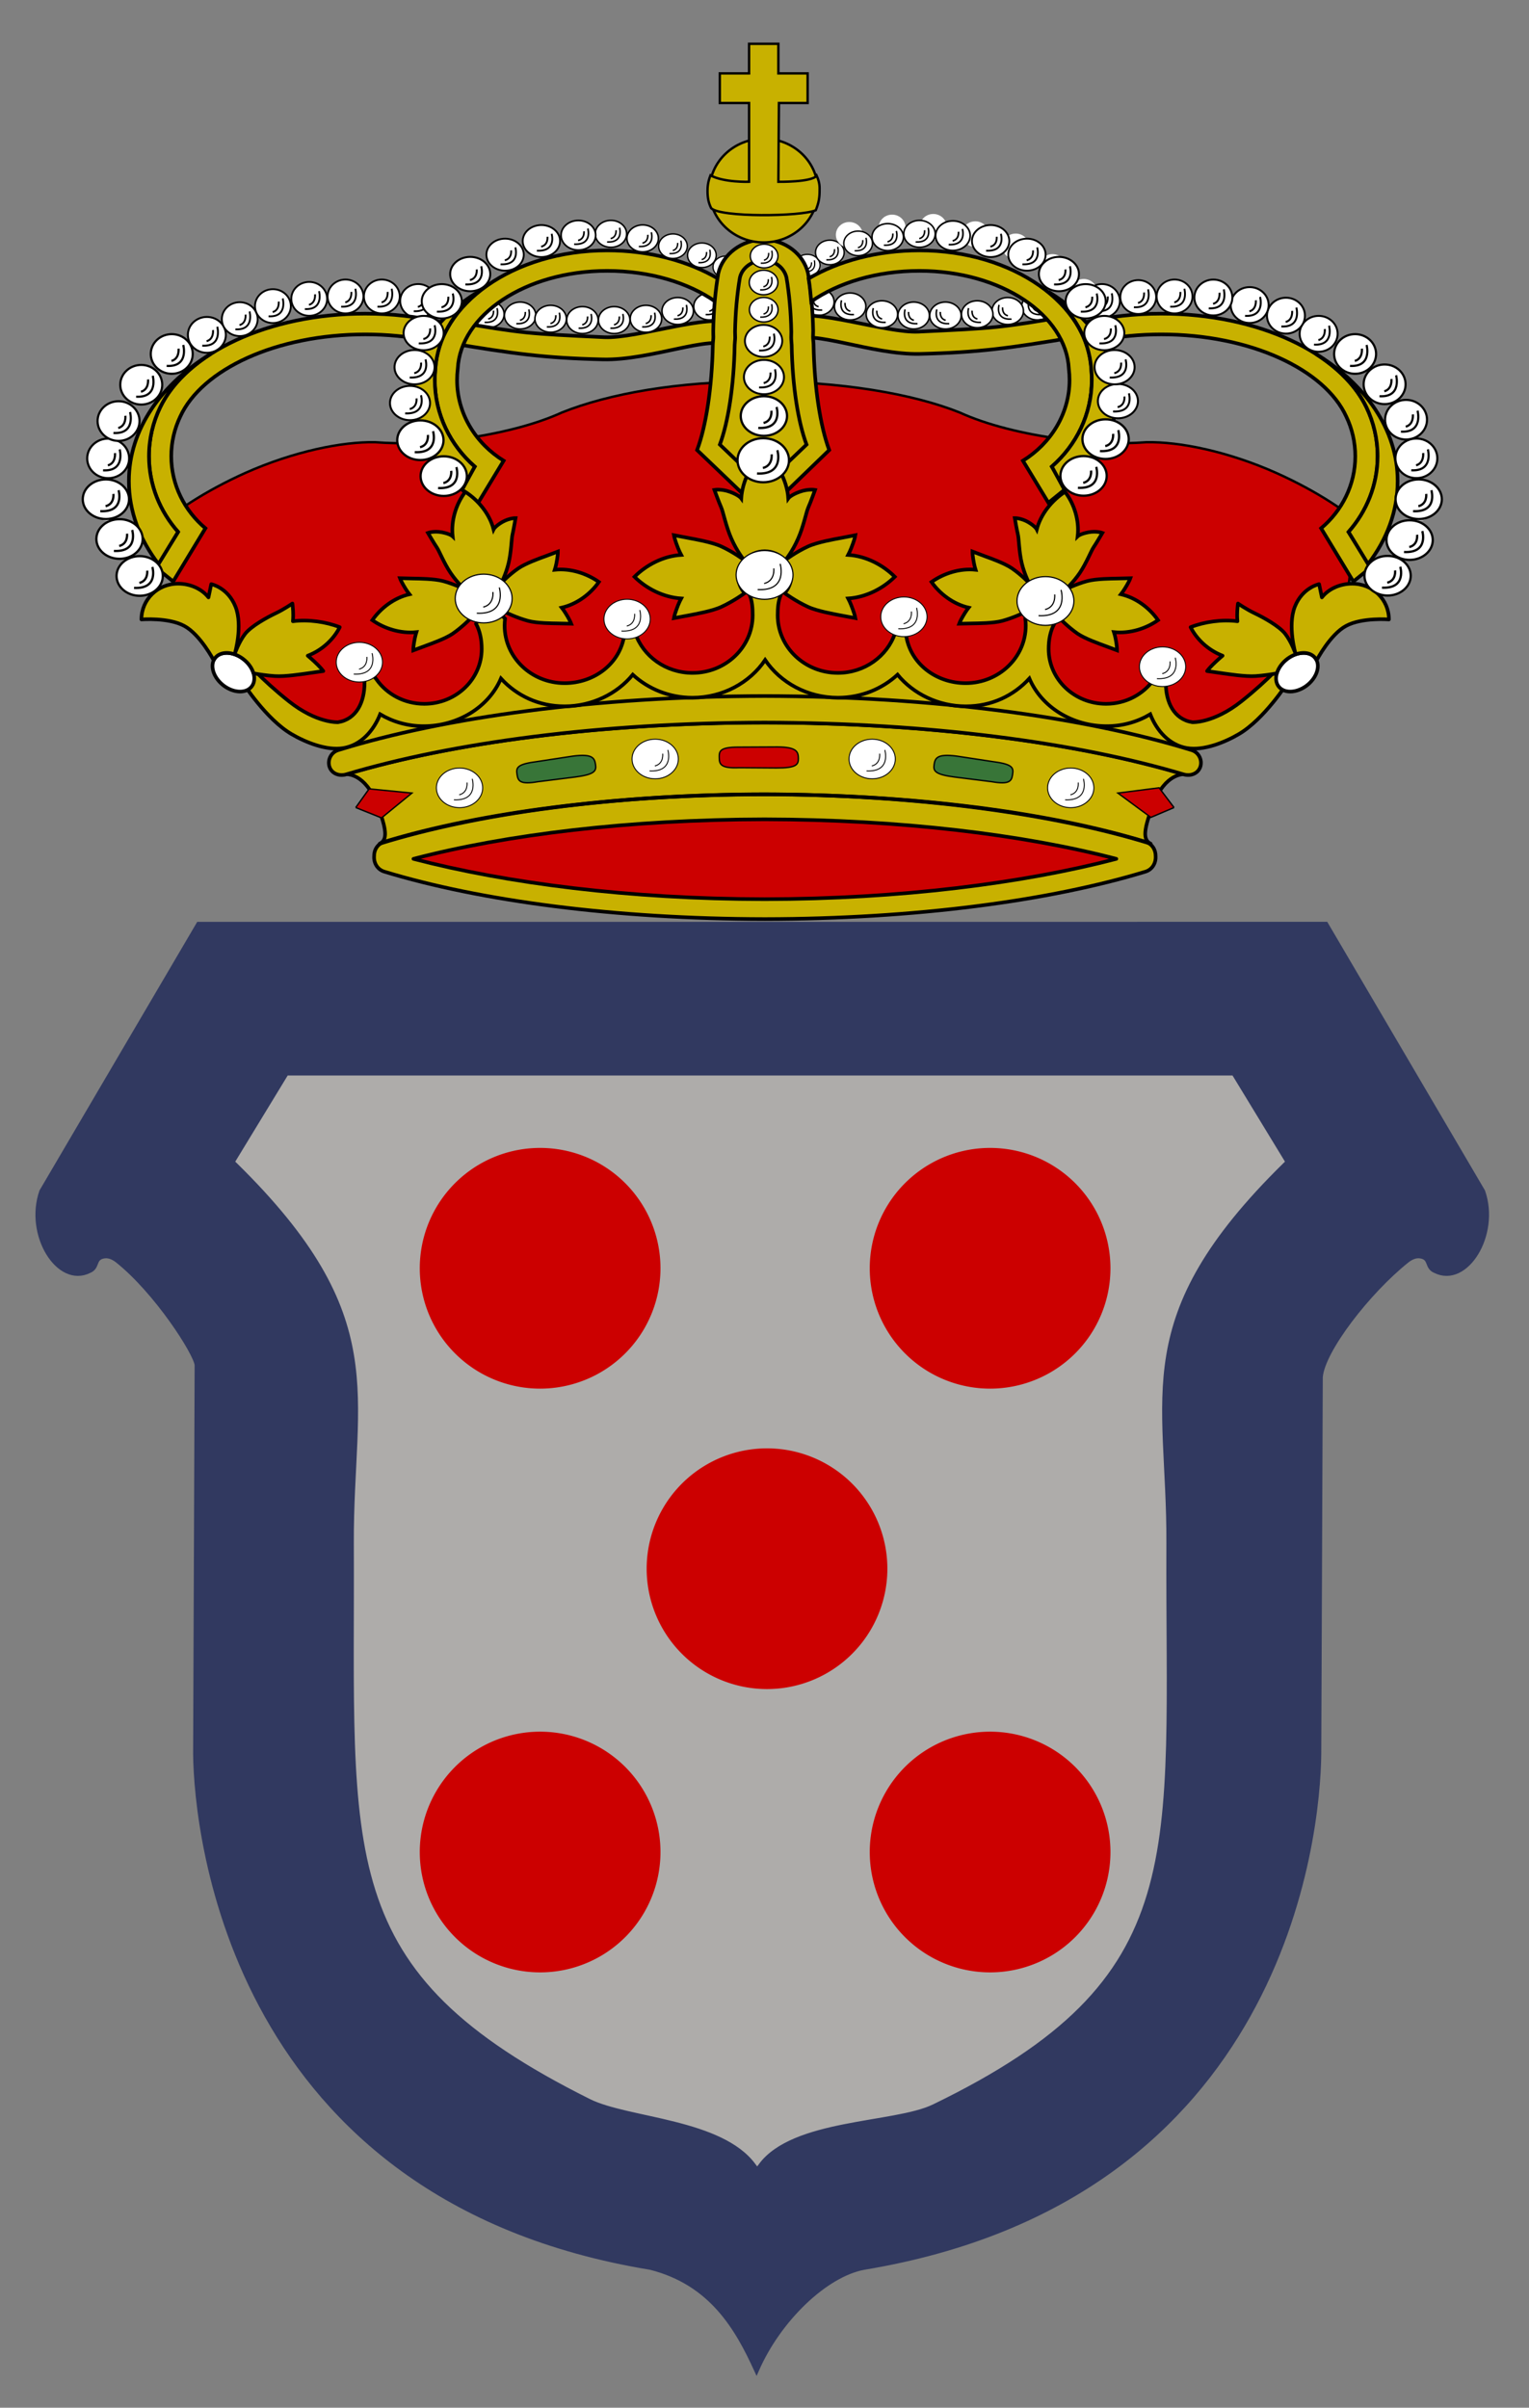 <?xml version="1.0" encoding="UTF-8" standalone="no"?>
<!-- Created with Inkscape (http://www.inkscape.org/) -->
<svg
   xmlns:dc="http://purl.org/dc/elements/1.1/"
   xmlns:cc="http://web.resource.org/cc/"
   xmlns:rdf="http://www.w3.org/1999/02/22-rdf-syntax-ns#"
   xmlns:svg="http://www.w3.org/2000/svg"
   xmlns="http://www.w3.org/2000/svg"
   xmlns:xlink="http://www.w3.org/1999/xlink"
   xmlns:sodipodi="http://sodipodi.sourceforge.net/DTD/sodipodi-0.dtd"
   xmlns:inkscape="http://www.inkscape.org/namespaces/inkscape"
   id="svg2"
   sodipodi:version="0.32"
   inkscape:version="0.45"
   width="303.25"
   height="477.5"
   sodipodi:docbase="D:\Guillermo\Imachens\wiki\escudos aragón"
   sodipodi:docname="Escudo Quinto.svg"
   version="1.0"
   inkscape:output_extension="org.inkscape.output.svg.inkscape"
   sodipodi:modified="true">
  <rect width="100%" height="100%" fill="#808080" stroke="none"/>
  <defs
     id="defs5">
    <linearGradient
       id="linearGradient2893">
      <stop
         style="stop-color:white;stop-opacity:0.314"
         offset="0"
         id="stop2895" />
      <stop
         style="stop-color:white;stop-opacity:0.251"
         offset="0.19"
         id="stop2897" />
      <stop
         style="stop-color:#6b6b6b;stop-opacity:0.125"
         offset="0.6"
         id="stop2901" />
      <stop
         style="stop-color:black;stop-opacity:0.125"
         offset="1"
         id="stop2899" />
    </linearGradient>
    <radialGradient
       cx="221.445"
       cy="226.331"
       r="300"
       fx="221.445"
       fy="226.331"
       id="radialGradient3163"
       xlink:href="#linearGradient2893"
       gradientUnits="userSpaceOnUse"
       gradientTransform="matrix(1.353,0,0,1.349,-77.629,-85.747)" />
  </defs>
  <sodipodi:namedview
     inkscape:window-height="742"
     inkscape:window-width="1024"
     inkscape:pageshadow="2"
     inkscape:pageopacity="0.0"
     borderopacity="1.0"
     bordercolor="#666666"
     pagecolor="#ffffff"
     id="base"
     inkscape:zoom="0.83112244"
     inkscape:cx="496.89992"
     inkscape:cy="268.22104"
     inkscape:window-x="-4"
     inkscape:window-y="-4"
     inkscape:current-layer="svg2"
     showgrid="true"
     showguides="true"
     inkscape:guide-bbox="true"
     width="303.25px"
     height="477.5px" />
  <g
     id="layer4"
     transform="translate(-26.329,530.51)" />
  <g
     id="g7800"
     transform="translate(-341.707,-1.203)">
    <path
       sodipodi:nodetypes="cccccscccccccsccccc"
       d="M 491.754,471.183 C 496.134,461.174 505.385,452.276 513.043,450.857 C 596.166,437.06 603.098,365.226 603.257,349.059 L 603.558,274.311 C 603.971,269.034 612.985,257.35 620.767,251.149 C 621.581,250.518 622.493,250.134 623.399,250.272 C 625.642,250.614 624.611,252.474 626.362,253.186 C 632.394,256.236 638.762,246.089 635.767,237.5 L 604.656,184.522 L 491.754,184.523 L 381.111,184.523 L 350,237.5 C 347.005,246.089 353.373,256.236 359.405,253.186 C 361.156,252.474 360.124,250.614 362.368,250.273 C 363.274,250.135 364.186,250.519 365,251.149 C 372.782,257.35 380.548,269.485 380.81,271.905 L 380.51,349.059 C 380.669,365.227 388.026,437.273 470.724,450.857 C 482.905,453.946 488.001,462.99 491.754,471.183 z "
       style="fill:#313960;fill-opacity:1;fill-rule:evenodd;stroke:#313960;stroke-width:1px;stroke-linecap:butt;stroke-linejoin:miter;stroke-opacity:1"
       id="path2691" />
    <path
       id="path1579"
       d="M 544.348,61.983 C 544.348,63.46 545.747,64.658 547.471,64.658 C 549.195,64.658 550.594,63.46 550.594,61.983 C 550.594,60.506 549.195,59.308 547.471,59.308 C 545.747,59.308 544.348,60.506 544.348,61.983 z M 546.459,61.267 C 546.459,61.267 546.283,62.623 547.515,62.924 M 545.761,60.767 C 545.761,60.767 544.85,63.764 548.23,63.594"
       style="fill:#ffffff;stroke:#010101;stroke-width:0.306;stroke-miterlimit:4;stroke-dasharray:none" />
    <path
       id="path1581"
       d="M 500.896,61.083 C 500.896,62.56 502.295,63.758 504.019,63.758 C 505.743,63.758 507.142,62.56 507.142,61.083 C 507.142,59.606 505.743,58.408 504.019,58.408 C 502.295,58.408 500.896,59.606 500.896,61.083 z M 503.007,60.367 C 503.007,60.367 502.831,61.723 504.063,62.024 M 502.309,59.867 C 502.309,59.867 501.398,62.864 504.778,62.694"
       style="fill:#ffffff;stroke:#010101;stroke-width:0.306;stroke-miterlimit:4;stroke-dasharray:none" />
    <path
       id="path1561"
       d="M 485.542,61.983 C 485.542,63.46 484.144,64.658 482.42,64.658 C 480.696,64.658 479.296,63.46 479.296,61.983 C 479.296,60.506 480.696,59.308 482.42,59.308 C 484.144,59.308 485.542,60.506 485.542,61.983 z M 483.432,61.267 C 483.432,61.267 483.607,62.623 482.376,62.924 M 484.13,60.767 C 484.13,60.767 485.041,63.764 481.661,63.594"
       style="fill:#ffffff;stroke:#010101;stroke-width:0.306;stroke-miterlimit:4;stroke-dasharray:none" />
    <path
       id="path1547"
       d="M 441.694,63.526 C 441.694,65.003 440.296,66.201 438.572,66.201 C 436.848,66.201 435.448,65.003 435.448,63.526 C 435.448,62.049 436.848,60.851 438.572,60.851 C 440.296,60.851 441.694,62.05 441.694,63.526 z M 439.584,62.81 C 439.584,62.81 439.759,64.167 438.527,64.468 M 440.282,62.31 C 440.282,62.31 441.193,65.307 437.813,65.137"
       style="fill:#ffffff;stroke:#010101;stroke-width:0.306;stroke-miterlimit:4;stroke-dasharray:none" />
    <path
       id="path1544"
       d="M 563.812,60.896 C 563.812,62.751 562.221,64.255 560.258,64.255 C 558.296,64.255 556.703,62.751 556.703,60.896 C 556.703,59.042 558.296,57.537 560.258,57.537 C 562.221,57.538 563.812,59.042 563.812,60.896 z M 561.41,59.997 C 561.41,59.997 561.61,61.701 560.208,62.079 M 562.205,59.37 C 562.205,59.37 563.242,63.133 559.394,62.919"
       style="fill:#ffffff;stroke:#010101;stroke-width:0.366;stroke-miterlimit:4;stroke-dasharray:none" />
    <path
       id="path1540"
       d="M 428.188,60.896 C 428.188,62.751 426.596,64.255 424.633,64.255 C 422.671,64.255 421.078,62.751 421.078,60.896 C 421.078,59.042 422.671,57.537 424.633,57.537 C 426.596,57.538 428.188,59.042 428.188,60.896 z M 425.785,59.997 C 425.785,59.997 425.985,61.701 424.583,62.079 M 426.58,59.37 C 426.58,59.37 427.617,63.133 423.769,62.919"
       style="fill:#ffffff;stroke:#010101;stroke-width:0.366;stroke-miterlimit:4;stroke-dasharray:none" />
    <path
       sodipodi:nodetypes="csccscc"
       d="M 553.697,63.874 C 539.888,66.252 538.972,66.272 523.863,66.983 C 517.401,67.286 502.929,62.214 498.654,64.262 C 500.374,66.432 498.326,67.484 499.113,68.739 C 502.482,66.392 514.617,71.614 524.149,71.389 C 535.931,71.105 541.967,70.227 554.555,68.138 C 554.35,66.374 555.127,66.819 553.697,63.874 z "
       style="font-size:12px;fill:#c8b100;fill-opacity:1;stroke:#000000;stroke-width:0.717;stroke-miterlimit:4;stroke-dasharray:none"
       id="path2495" />
    <path
       sodipodi:nodetypes="csccscc"
       d="M 431.718,64.969 C 445.527,67.347 446.443,67.367 461.552,68.078 C 468.015,68.381 482.486,63.309 486.761,65.357 C 485.041,67.527 487.089,68.579 486.302,69.834 C 482.933,67.487 470.798,72.709 461.266,72.484 C 449.485,72.2 443.448,71.322 430.86,69.233 C 431.065,67.469 430.288,67.914 431.718,64.969 z "
       style="font-size:12px;fill:#c8b100;fill-opacity:1;stroke:#000000;stroke-width:0.717;stroke-miterlimit:4;stroke-dasharray:none"
       id="path1620" />
    <path
       id="path1618"
       d="M 504.347,53.808 C 504.347,54.997 503.221,55.962 501.833,55.962 C 500.445,55.962 499.319,54.997 499.319,53.808 C 499.319,52.619 500.445,51.654 501.833,51.654 C 503.221,51.654 504.347,52.619 504.347,53.808 z M 502.648,53.231 C 502.648,53.231 502.789,54.324 501.798,54.566 M 503.21,52.829 C 503.21,52.829 503.943,55.242 501.222,55.105"
       style="fill:#ffffff;stroke:#010101;stroke-width:0.246;stroke-miterlimit:4;stroke-dasharray:none" />
    <path
       id="path1614"
       d="M 488.202,54.153 C 488.202,55.355 487.064,56.33 485.661,56.33 C 484.258,56.33 483.12,55.355 483.12,54.153 C 483.12,52.951 484.258,51.976 485.661,51.976 C 487.064,51.977 488.202,52.952 488.202,54.153 z M 486.485,53.57 C 486.485,53.57 486.628,54.674 485.625,54.919 M 487.053,53.164 C 487.053,53.164 487.794,55.603 485.044,55.464"
       style="fill:#ffffff;stroke:#010101;stroke-width:0.249;stroke-miterlimit:4;stroke-dasharray:none" />
    <path
       d="M 432.838,120.342 C 432.838,117.553 435.197,115.297 438.1,115.297 C 440.992,115.297 443.361,117.553 443.361,120.342 C 443.361,123.122 441.002,125.377 438.1,125.377 C 435.197,125.377 432.838,123.122 432.838,120.342 z "
       style="font-size:12px;fill:none;stroke:#000000;stroke-width:0.094"
       id="path831" />
    <path
       d="M 492.195,76.846 C 508.325,76.846 522.679,79.259 532.028,83.005 C 537.379,85.446 544.563,87.25 552.427,88.312 C 558.415,89.122 564.106,89.288 569.056,88.905 C 575.675,88.774 585.25,90.733 594.827,94.995 C 602.754,98.551 609.371,102.872 613.766,107.055 L 609.962,110.479 L 608.862,120.201 L 598.427,132.278 L 593.214,136.75 L 580.862,146.744 L 574.553,147.265 L 572.634,152.782 L 492.723,143.32 L 412.566,152.782 L 410.645,147.265 L 404.326,146.744 L 391.977,136.75 L 386.761,132.278 L 376.331,120.201 L 375.246,110.479 L 371.423,107.055 C 375.837,102.872 382.457,98.551 390.364,94.995 C 399.941,90.733 409.518,88.774 416.133,88.905 C 421.083,89.288 426.776,89.122 432.764,88.312 C 440.63,87.25 447.822,85.446 453.163,83.005 C 462.522,79.259 476.074,76.846 492.195,76.846 z "
       style="font-size:12px;fill:#cc0000;fill-opacity:1;stroke:#000000;stroke-width:0.476"
       id="path833" />
    <path
       d="M 493.422,183.478 C 463.649,183.434 436.979,179.871 417.947,174.077 C 416.553,173.65 415.825,172.36 415.905,171.026 C 415.881,169.729 416.6,168.553 417.947,168.143 C 436.979,162.356 463.649,158.794 493.422,158.749 C 523.189,158.794 549.84,162.356 568.875,168.143 C 570.222,168.553 570.928,169.729 570.904,171.026 C 570.977,172.36 570.258,173.65 568.875,174.077 C 549.84,179.871 523.189,183.434 493.422,183.478"
       style="font-size:12px;fill:#c8b100"
       id="path838" />
    <path
       d="M 493.348,179.53 C 466.48,179.496 442.195,176.36 423.708,171.533 C 442.195,166.697 466.48,163.742 493.348,163.691 C 520.212,163.742 544.627,166.697 563.113,171.533 C 544.627,176.36 520.212,179.496 493.348,179.53"
       style="font-size:12px;fill:#c8b100;fill-opacity:1"
       id="path840" />
    <path
       d="M 493.348,179.53 C 466.48,179.496 442.195,176.36 423.708,171.533 C 442.195,166.697 466.48,163.742 493.348,163.691 C 520.212,163.742 544.627,166.697 563.113,171.533 C 544.627,176.36 520.212,179.496 493.348,179.53 z "
       style="font-size:12px;fill:#cc0000;fill-opacity:1;stroke:#000000;stroke-width:0.717;stroke-linejoin:round"
       id="path859" />
    <path
       sodipodi:nodetypes="cccccccccccccccccccc"
       id="path10436"
       d="M 409.415,149.916 L 401.827,144.895 L 410.503,146.535 L 416,141.47 L 428.093,143.037 L 440.144,133.925 L 455.002,138.57 L 467.424,132.151 L 479.845,136.711 L 493.193,131.767 L 506.128,137.922 L 518.072,132.151 L 526.712,139.076 L 546.242,134.723 L 557.652,143.097 L 570.757,141.052 L 577.641,147.54 L 586.915,146.036 L 575.234,151.114 L 409.415,149.916 z "
       style="fill:#c8b100;fill-opacity:1;fill-rule:evenodd;stroke:#000000;stroke-width:0.683;stroke-linecap:butt;stroke-linejoin:miter;stroke-miterlimit:4;stroke-dasharray:none;stroke-opacity:1" />
    <path
       d="M 493.214,158.725 C 463.084,158.784 436.042,162.601 417.008,168.526 C 418.589,167.767 418.448,165.798 416.48,160.676 C 414.104,154.48 410.401,154.752 410.401,154.752 C 431.444,148.469 460.738,144.538 493.341,144.496 C 525.956,144.538 555.485,148.469 576.531,154.752 C 576.531,154.752 572.825,154.48 570.449,160.676 C 568.484,165.798 568.337,167.767 569.921,168.526 C 550.889,162.601 523.341,158.784 493.214,158.725"
       style="font-size:12px;fill:#c8b100"
       id="path834" />
    <path
       d="M 493.214,158.725 C 463.084,158.784 436.042,162.601 417.008,168.526 C 418.589,167.767 418.448,165.798 416.48,160.676 C 414.104,154.48 410.401,154.752 410.401,154.752 C 431.444,148.469 460.738,144.538 493.341,144.496 C 525.956,144.538 555.485,148.469 576.531,154.752 C 576.531,154.752 572.825,154.48 570.449,160.676 C 568.484,165.798 568.337,167.767 569.921,168.526 C 550.889,162.601 523.341,158.784 493.214,158.725 z "
       style="font-size:12px;fill:none;stroke:#000000;stroke-width:0.717;stroke-linejoin:round"
       id="path835" />
    <path
       d="M 493.341,144.503 C 460.738,144.555 431.444,148.476 410.401,154.769 C 408.998,155.194 407.514,154.638 407.059,153.296 C 406.605,151.952 407.36,150.411 408.763,149.976 C 429.897,143.423 459.946,139.31 493.348,139.241 C 526.758,139.302 556.922,143.423 578.058,149.976 C 579.461,150.411 580.217,151.952 579.762,153.296 C 579.305,154.638 577.821,155.194 576.421,154.769 C 555.375,148.476 525.956,144.555 493.341,144.503"
       style="font-size:12px;fill:#c8b100"
       id="path836" />
    <path
       d="M 493.341,144.503 C 460.738,144.555 431.444,148.476 410.401,154.769 C 408.998,155.194 407.514,154.638 407.059,153.296 C 406.605,151.952 407.36,150.411 408.763,149.976 C 429.897,143.423 459.946,139.31 493.348,139.241 C 526.758,139.302 556.922,143.423 578.058,149.976 C 579.461,150.411 580.217,151.952 579.762,153.296 C 579.305,154.638 577.821,155.194 576.421,154.769 C 555.375,148.476 525.956,144.555 493.341,144.503 z "
       style="font-size:12px;fill:none;stroke:#000000;stroke-width:0.717"
       id="path837" />
    <path
       d="M 493.422,183.478 C 463.649,183.434 436.979,179.871 417.947,174.077 C 416.553,173.65 415.825,172.36 415.905,171.026 C 415.881,169.729 416.6,168.553 417.947,168.143 C 436.979,162.356 463.649,158.794 493.422,158.749 C 523.189,158.794 549.84,162.356 568.875,168.143 C 570.222,168.553 570.928,169.729 570.904,171.026 C 570.977,172.36 570.258,173.65 568.875,174.077 C 549.84,179.871 523.189,183.434 493.422,183.478 z "
       style="font-size:12px;fill:none;stroke:#000000;stroke-width:0.717"
       id="path839" />
    <path
       sodipodi:nodetypes="ccccc"
       d="M 412.266,161.356 L 414.916,157.649 L 423.4,158.487 L 417.38,163.411 L 412.266,161.356"
       style="font-size:12px;fill:#cc0000;fill-opacity:1;stroke:#000000;stroke-width:0.276;stroke-miterlimit:4;stroke-dasharray:none"
       id="path869" />
    <path
       d="M 574.553,161.356 L 571.595,157.442 L 563.421,158.487 L 569.958,163.308 L 574.553,161.356"
       style="font-size:12px;fill:#cc0000;fill-opacity:1;stroke:#000000;stroke-width:0.276;stroke-miterlimit:4;stroke-dasharray:none"
       id="path877" />
    <path
       d="M 433.175,98.185 L 436.543,100.913 L 441.594,92.574 C 436.113,89.184 432.356,83.294 432.356,76.584 C 432.356,75.825 432.4,75.086 432.493,74.353 C 433.021,63.714 445.844,54.923 462.129,54.923 C 470.577,54.923 478.205,57.258 483.576,61.006 C 483.72,59.358 483.867,57.947 484.094,56.447 C 478.179,52.961 470.503,50.864 462.129,50.864 C 443.407,50.864 428.76,61.614 428.049,74.345 C 427.976,75.086 427.939,75.835 427.939,76.584 C 427.939,83.373 431.009,89.488 435.859,93.74 L 433.175,98.185"
       style="font-size:12px;fill:#c8b100"
       id="path879" />
    <path
       d="M 433.175,98.185 L 436.543,100.913 L 441.594,92.574 C 436.113,89.184 432.356,83.294 432.356,76.584 C 432.356,75.825 432.4,75.086 432.493,74.353 C 433.021,63.714 445.844,54.923 462.129,54.923 C 470.577,54.923 478.205,57.258 483.576,61.006 C 483.72,59.358 483.867,57.947 484.094,56.447 C 478.179,52.961 470.503,50.864 462.129,50.864 C 443.407,50.864 428.76,61.614 428.049,74.345 C 427.976,75.086 427.939,75.835 427.939,76.584 C 427.939,83.373 431.009,89.488 435.859,93.74 L 433.175,98.185"
       style="font-size:12px;fill:none;stroke:#000000;stroke-width:0.717"
       id="path880" />
    <path
       d="M 433.393,98.279 C 427.003,93.461 423.036,86.909 423.036,79.694 C 423.036,71.383 428.413,63.968 436.587,59.054 C 431.545,63.148 428.487,68.438 428.049,74.345 C 427.976,75.086 427.939,75.835 427.939,76.584 C 427.939,83.373 431.009,89.488 435.859,93.74 L 433.393,98.279"
       style="font-size:12px;fill:#c8b100"
       id="path881" />
    <path
       d="M 433.393,98.279 C 427.003,93.461 423.036,86.909 423.036,79.694 C 423.036,71.383 428.413,63.968 436.587,59.054 C 431.545,63.148 428.487,68.438 428.049,74.345 C 427.976,75.086 427.939,75.835 427.939,76.584 C 427.939,83.373 431.009,89.488 435.859,93.74 L 433.393,98.279"
       style="font-size:12px;fill:none;stroke:#000000;stroke-width:0.717"
       id="path882" />
    <path
       d="M 377.023,106.697 C 373.444,102.645 371.252,97.409 371.252,91.685 C 371.252,88.233 372.041,84.932 373.471,81.987 C 378.641,71.235 394.862,63.41 414.141,63.41 C 419.394,63.41 424.419,63.986 429.061,65.055 C 428.032,66.189 427.223,67.435 426.436,68.69 C 422.579,67.931 418.448,67.521 414.141,67.521 C 396.492,67.521 381.728,74.459 377.45,83.833 C 376.311,86.222 375.673,88.888 375.673,91.685 C 375.673,97.382 378.313,102.489 382.447,105.975 L 376.057,116.525 L 372.635,113.773 L 377.023,106.706"
       style="font-size:12px;fill:#c8b100"
       id="path883" />
    <path
       d="M 377.023,106.697 C 373.444,102.645 371.252,97.409 371.252,91.685 C 371.252,88.233 372.041,84.932 373.471,81.987 C 378.641,71.235 394.862,63.41 414.141,63.41 C 419.394,63.41 424.419,63.986 429.061,65.055 C 428.032,66.189 427.223,67.435 426.436,68.69 C 422.579,67.931 418.448,67.521 414.141,67.521 C 396.492,67.521 381.728,74.459 377.45,83.833 C 376.311,86.222 375.673,88.888 375.673,91.685 C 375.673,97.382 378.313,102.489 382.447,105.975 L 376.057,116.525 L 372.635,113.773 L 377.023,106.706 L 377.023,106.697 z "
       style="font-size:12px;fill:none;stroke:#000000;stroke-width:0.717"
       id="path884" />
    <path
       d="M 383.566,71.348 C 378.924,74.301 375.409,77.935 373.471,81.987 C 372.041,84.932 371.252,88.233 371.252,91.685 C 371.252,97.409 373.444,102.645 377.023,106.697 L 373.143,113.059 C 369.43,108.238 367.272,102.61 367.272,96.623 C 367.272,86.316 373.762,77.308 383.566,71.348"
       style="font-size:12px;fill:#c8b100"
       id="path885" />
    <path
       d="M 383.566,71.348 C 378.924,74.301 375.409,77.935 373.471,81.987 C 372.041,84.932 371.252,88.233 371.252,91.685 C 371.252,97.409 373.444,102.645 377.023,106.697 L 373.143,113.059 C 369.43,108.238 367.272,102.61 367.272,96.623 C 367.272,86.316 373.762,77.308 383.566,71.348 z "
       style="font-size:12px;fill:none;stroke:#000000;stroke-width:0.717"
       id="path886" />
    <path
       d="M 493.141,48.736 C 497.418,48.736 501.097,51.595 501.972,55.429 C 502.544,58.819 502.901,62.679 502.982,66.79 C 502.989,67.217 502.952,67.635 502.952,68.055 C 502.965,68.541 503.055,69.065 503.062,69.562 C 503.209,78.187 504.429,85.802 506.167,90.464 L 493.133,103.065 L 479.961,90.464 C 481.708,85.802 482.918,78.187 483.082,69.562 C 483.092,69.065 483.185,68.541 483.185,68.055 C 483.185,67.635 483.155,67.217 483.165,66.79 C 483.229,62.679 483.593,58.819 484.167,55.429 C 485.033,51.595 488.863,48.736 493.133,48.736"
       style="font-size:12px;fill:#c8b100"
       id="path887" />
    <path
       d="M 493.141,48.736 C 497.418,48.736 501.097,51.595 501.972,55.429 C 502.544,58.819 502.901,62.679 502.982,66.79 C 502.989,67.217 502.952,67.635 502.952,68.055 C 502.965,68.541 503.055,69.065 503.062,69.562 C 503.209,78.187 504.429,85.802 506.167,90.464 L 493.133,103.065 L 479.961,90.464 C 481.708,85.802 482.918,78.187 483.082,69.562 C 483.092,69.065 483.185,68.541 483.185,68.055 C 483.185,67.635 483.155,67.217 483.165,66.79 C 483.229,62.679 483.593,58.819 484.167,55.429 C 485.033,51.595 488.863,48.736 493.133,48.736 L 493.141,48.736 z "
       style="font-size:12px;fill:none;stroke:#000000;stroke-width:0.717"
       id="path888" />
    <path
       d="M 493.141,52.84 C 495.363,52.84 497.235,54.271 497.692,56.255 C 498.23,59.462 498.574,63.123 498.648,66.99 C 498.648,67.393 498.628,67.793 498.628,68.183 C 498.628,68.663 498.711,69.142 498.721,69.631 C 498.858,77.777 500.014,84.957 501.669,89.374 L 493.077,97.599 L 484.475,89.374 C 486.115,84.967 487.272,77.777 487.416,69.631 C 487.426,69.142 487.509,68.663 487.516,68.183 C 487.516,67.793 487.489,67.393 487.489,66.99 C 487.563,63.123 487.907,59.462 488.452,56.255 C 488.9,54.271 490.928,52.84 493.141,52.84"
       style="font-size:12px;fill:#c8b100"
       id="path889" />
    <path
       d="M 493.141,52.84 C 495.363,52.84 497.235,54.271 497.692,56.255 C 498.23,59.462 498.574,63.123 498.648,66.99 C 498.648,67.393 498.628,67.793 498.628,68.183 C 498.628,68.663 498.711,69.142 498.721,69.631 C 498.858,77.777 500.014,84.957 501.669,89.374 L 493.077,97.599 L 484.475,89.374 C 486.115,84.967 487.272,77.777 487.416,69.631 C 487.426,69.142 487.509,68.663 487.516,68.183 C 487.516,67.793 487.489,67.393 487.489,66.99 C 487.563,63.123 487.907,59.462 488.452,56.255 C 488.9,54.271 490.928,52.84 493.141,52.84 z "
       style="font-size:12px;fill:none;stroke:#000000;stroke-width:0.717"
       id="path890" />
    <path
       id="path1578"
       d="M 509.136,51.269 C 509.136,52.614 507.862,53.705 506.293,53.705 C 504.723,53.705 503.449,52.614 503.449,51.269 C 503.449,49.924 504.723,48.833 506.293,48.833 C 507.862,48.833 509.136,49.924 509.136,51.269 z M 507.214,50.617 C 507.214,50.617 507.374,51.852 506.252,52.126 M 507.85,50.162 C 507.85,50.162 508.679,52.891 505.601,52.736"
       style="fill:#ffffff;stroke:#010101;stroke-width:0.279;stroke-miterlimit:4;stroke-dasharray:none" />
    <path
       d="M 553.008,98.185 L 549.64,100.913 L 544.59,92.574 C 550.068,89.184 553.827,83.294 553.827,76.584 C 553.827,75.825 553.783,75.086 553.693,74.353 C 553.172,63.714 540.329,54.923 524.062,54.923 C 515.597,54.923 507.976,57.258 502.6,61.006 C 502.454,59.358 502.327,57.947 502.08,56.447 C 507.998,52.961 515.67,50.864 524.062,50.864 C 542.779,50.864 557.423,61.614 558.142,74.345 C 558.205,75.086 558.242,75.835 558.242,76.584 C 558.242,83.373 555.177,89.488 550.324,93.74 L 553.008,98.185"
       style="font-size:12px;fill:#c8b100"
       id="path891" />
    <path
       d="M 553.008,98.185 L 549.64,100.913 L 544.59,92.574 C 550.068,89.184 553.827,83.294 553.827,76.584 C 553.827,75.825 553.783,75.086 553.693,74.353 C 553.172,63.714 540.329,54.923 524.062,54.923 C 515.597,54.923 507.976,57.258 502.6,61.006 C 502.454,59.358 502.327,57.947 502.08,56.447 C 507.998,52.961 515.67,50.864 524.062,50.864 C 542.779,50.864 557.423,61.614 558.142,74.345 C 558.205,75.086 558.242,75.835 558.242,76.584 C 558.242,83.373 555.177,89.488 550.324,93.74 L 553.008,98.185"
       style="font-size:12px;fill:none;stroke:#000000;stroke-width:0.717"
       id="path892" />
    <path
       d="M 552.791,98.279 C 559.18,93.461 563.15,86.909 563.15,79.694 C 563.15,71.383 557.768,63.968 549.606,59.054 C 554.639,63.148 557.694,68.438 558.142,74.345 C 558.205,75.086 558.242,75.835 558.242,76.584 C 558.242,83.373 555.177,89.488 550.324,93.74 L 552.791,98.279"
       style="font-size:12px;fill:#c8b100"
       id="path893" />
    <path
       d="M 552.791,98.279 C 559.18,93.461 563.15,86.909 563.15,79.694 C 563.15,71.383 557.768,63.968 549.606,59.054 C 554.639,63.148 557.694,68.438 558.142,74.345 C 558.205,75.086 558.242,75.835 558.242,76.584 C 558.242,83.373 555.177,89.488 550.324,93.74 L 552.791,98.279"
       style="font-size:12px;fill:none;stroke:#000000;stroke-width:0.717"
       id="path894" />
    <path
       d="M 609.17,106.697 C 612.739,102.645 614.929,97.409 614.929,91.685 C 614.929,88.233 614.14,84.932 612.722,81.987 C 607.543,71.235 591.322,63.41 572.04,63.41 C 566.787,63.41 561.764,63.986 557.122,65.055 C 558.161,66.189 558.963,67.435 559.755,68.69 C 563.595,67.931 567.746,67.521 572.031,67.521 C 589.684,67.521 604.455,74.459 608.723,83.833 C 609.87,86.222 610.5,88.888 610.5,91.685 C 610.5,97.382 607.86,102.489 603.727,105.975 L 610.116,116.525 L 613.548,113.773 L 609.163,106.706"
       style="font-size:12px;fill:#c8b100"
       id="path895" />
    <path
       d="M 609.17,106.697 C 612.739,102.645 614.929,97.409 614.929,91.685 C 614.929,88.233 614.14,84.932 612.722,81.987 C 607.543,71.235 591.322,63.41 572.04,63.41 C 566.787,63.41 561.764,63.986 557.122,65.055 C 558.161,66.189 558.963,67.435 559.755,68.69 C 563.595,67.931 567.746,67.521 572.031,67.521 C 589.684,67.521 604.455,74.459 608.723,83.833 C 609.87,86.222 610.5,88.888 610.5,91.685 C 610.5,97.382 607.86,102.489 603.727,105.975 L 610.116,116.525 L 613.548,113.773 L 609.163,106.706 L 609.17,106.697 z "
       style="font-size:12px;fill:none;stroke:#000000;stroke-width:0.717"
       id="path896" />
    <path
       d="M 602.617,71.348 C 607.259,74.301 610.774,77.935 612.722,81.987 C 614.133,84.932 614.929,88.233 614.929,91.685 C 614.929,97.409 612.739,102.645 609.17,106.697 L 613.04,113.059 C 616.753,108.238 618.902,102.61 618.902,96.623 C 618.902,86.316 612.422,77.308 602.617,71.348"
       style="font-size:12px;fill:#c8b100"
       id="path897" />
    <path
       d="M 602.617,71.348 C 607.259,74.301 610.774,77.935 612.722,81.987 C 614.133,84.932 614.929,88.233 614.929,91.685 C 614.929,97.409 612.739,102.645 609.17,106.697 L 613.04,113.059 C 616.753,108.238 618.902,102.61 618.902,96.623 C 618.902,86.316 612.422,77.308 602.617,71.348 z "
       style="font-size:12px;fill:none;stroke:#000000;stroke-width:0.717"
       id="path898" />
    <path
       d="M 493.524,118.694 L 496.529,119.253 C 496.045,120.481 495.944,121.822 495.944,123.235 C 495.944,129.533 501.298,134.657 507.888,134.657 C 513.177,134.657 517.682,131.347 519.229,126.773 C 519.403,126.894 520.369,122.642 520.867,122.694 C 521.285,122.739 521.241,127.112 521.395,127.033 C 522.16,132.792 527.367,136.688 533.228,136.688 C 539.809,136.688 545.145,131.591 545.145,125.281 C 545.145,124.812 545.118,124.342 545.054,123.888 L 548.794,120.142 L 550.804,124.915 C 550.004,126.415 549.686,128.098 549.686,129.901 C 549.686,135.922 554.783,140.792 561.075,140.792 C 565.032,140.792 568.508,138.867 570.549,135.947 L 572.942,132.871 L 572.925,136.644 C 572.925,140.434 574.509,143.834 578.168,144.434 C 578.168,144.434 582.37,144.696 587.936,140.278 C 593.507,135.861 596.575,132.202 596.575,132.202 L 597.054,136.627 C 597.054,136.627 592.431,143.851 587.398,146.796 C 584.648,148.417 580.471,150.114 577.149,149.566 C 573.634,148.99 571.131,146.141 569.84,142.858 C 567.335,144.347 564.377,145.217 561.209,145.217 C 554.402,145.217 548.283,141.444 545.863,135.764 C 542.732,139.179 538.371,141.279 533.258,141.279 C 527.821,141.279 522.842,138.806 519.721,135.006 C 516.653,137.83 512.483,139.572 507.888,139.572 C 501.87,139.572 496.502,136.592 493.458,132.095 C 490.42,136.592 485.057,139.572 479.049,139.572 C 474.456,139.572 470.276,137.83 467.206,135.006 C 464.096,138.806 459.107,141.279 453.674,141.279 C 448.558,141.279 444.197,139.179 441.063,135.764 C 438.646,141.444 432.53,145.217 425.72,145.217 C 422.549,145.217 419.604,144.347 417.101,142.858 C 415.798,146.141 413.295,148.99 409.79,149.566 C 406.468,150.114 402.29,148.417 399.533,146.796 C 394.498,143.851 389.88,136.627 389.88,136.627 L 390.364,132.202 C 390.364,132.202 393.434,135.861 398.995,140.278 C 404.566,144.703 408.763,144.434 408.763,144.434 C 412.422,143.834 414.004,140.434 414.004,136.644 L 413.987,132.871 L 416.38,135.947 C 418.418,138.867 421.906,140.792 425.857,140.792 C 432.146,140.792 437.243,135.922 437.243,129.901 C 437.243,128.098 436.922,126.415 436.123,124.915 L 438.132,120.142 L 441.877,123.888 C 441.821,124.342 441.787,124.812 441.787,125.281 C 441.787,131.591 447.115,136.688 453.701,136.688 C 459.572,136.688 464.769,132.792 465.534,127.033 C 465.698,127.112 465.654,122.739 466.069,122.694 C 466.563,122.642 467.536,126.894 467.699,126.773 C 469.257,131.347 473.754,134.657 479.061,134.657 C 485.649,134.657 490.985,129.533 490.985,123.235 C 490.985,121.822 490.902,120.481 490.41,119.253 L 493.524,118.694"
       style="font-size:12px;fill:#c8b100;fill-opacity:1;stroke:#000000;stroke-width:0.717"
       id="path911" />
    <path
       d="M 433.994,98.751 C 436.57,100.396 438.819,103.134 439.599,106.192 C 439.599,106.192 439.902,105.565 441.32,104.737 C 442.75,103.927 443.96,103.952 443.96,103.952 C 443.96,103.952 443.551,106.331 443.351,107.186 C 443.143,108.021 443.124,110.576 442.579,112.876 C 442.031,115.176 441.039,117.014 441.039,117.014 C 440.029,116.177 438.646,115.759 437.216,115.994 C 435.795,116.238 434.649,117.083 433.994,118.198 C 433.994,118.198 432.4,116.797 431.07,114.818 C 429.733,112.839 428.824,110.452 428.313,109.728 C 427.812,108.997 426.583,106.889 426.583,106.889 C 426.583,106.889 427.714,106.462 429.342,106.766 C 430.97,107.072 431.481,107.569 431.481,107.569 C 431.136,104.423 432.166,101.137 433.994,98.751 z "
       style="font-size:12px;fill:#c8b100;fill-opacity:1;stroke:#000000;stroke-width:0.717"
       id="path921" />
    <path
       d="M 435.087,123.801 C 434.268,123.146 433.649,122.232 433.449,121.153 C 433.246,120.08 433.476,119.018 434.013,118.146 C 434.013,118.146 431.862,117.049 429.56,116.438 C 427.812,115.976 424.737,115.959 423.808,115.942 C 422.879,115.915 421.024,115.873 421.024,115.873 C 421.024,115.873 421.178,116.3 421.706,117.232 C 422.342,118.356 422.906,119.06 422.906,119.06 C 419.829,119.776 417.208,121.822 415.551,124.194 C 417.956,125.874 421.151,126.894 424.29,126.571 C 424.29,126.571 424.016,127.418 423.818,128.698 C 423.654,129.753 423.664,130.188 423.664,130.188 C 423.664,130.188 425.392,129.543 426.257,129.222 C 427.123,128.898 430.007,127.888 431.491,126.877 C 433.429,125.536 435.087,123.809 435.087,123.809 L 435.087,123.801 z "
       style="font-size:12px;fill:#c8b100;fill-opacity:1;stroke:#000000;stroke-width:0.717"
       id="path923" />
    <path
       d="M 441.987,122.633 C 442.522,121.763 442.779,120.698 442.579,119.618 C 442.378,118.539 441.794,117.624 440.975,116.97 C 440.975,116.97 442.596,115.235 444.534,113.904 C 446.01,112.893 448.902,111.873 449.767,111.559 C 450.633,111.238 452.363,110.583 452.363,110.583 C 452.363,110.583 452.371,111.028 452.207,112.083 C 452.009,113.355 451.733,114.2 451.733,114.2 C 454.876,113.869 458.076,114.931 460.481,116.621 C 458.826,118.983 456.186,120.994 453.119,121.711 C 453.119,121.711 453.674,122.415 454.319,123.539 C 454.847,124.481 455.003,124.898 455.003,124.898 C 455.003,124.898 453.146,124.856 452.217,124.839 C 451.288,124.822 448.213,124.812 446.465,124.342 C 444.163,123.722 441.987,122.642 441.987,122.642 L 441.987,122.633 z "
       style="font-size:12px;fill:#c8b100;fill-opacity:1;stroke:#000000;stroke-width:0.717"
       id="path925" />
    <path
       d="M 493.324,90.691 C 495.854,93.009 497.802,96.475 498.049,100.04 C 498.049,100.04 498.504,99.396 500.261,98.751 C 502.016,98.106 503.363,98.358 503.363,98.358 C 503.363,98.358 502.427,100.947 502.016,101.851 C 501.608,102.758 501.08,105.6 499.985,108.048 C 498.922,110.514 497.438,112.369 497.438,112.369 C 496.472,111.255 495.018,110.531 493.378,110.531 C 491.747,110.531 490.293,111.255 489.327,112.369 C 489.327,112.369 487.844,110.514 486.771,108.048 C 485.685,105.6 485.15,102.758 484.749,101.851 C 484.341,100.947 483.392,98.358 483.392,98.358 C 483.392,98.358 484.749,98.106 486.497,98.751 C 488.252,99.396 488.719,100.04 488.719,100.04 C 488.963,96.475 490.804,93.009 493.324,90.691 z "
       style="font-size:12px;fill:#c8b100;fill-opacity:1;stroke:#000000;stroke-width:0.717"
       id="path929" />
    <path
       id="path6847"
       d="M 498.191,92.478 C 498.191,94.892 495.905,96.85 493.088,96.85 C 490.271,96.85 487.984,94.892 487.984,92.478 C 487.984,90.064 490.271,88.106 493.088,88.106 C 495.905,88.107 498.191,90.065 498.191,92.478 z M 494.742,91.308 C 494.742,91.308 495.029,93.525 493.016,94.017 M 495.883,90.492 C 495.883,90.492 497.372,95.389 491.848,95.11"
       style="fill:#ffffff;stroke:#010101;stroke-width:0.45;stroke-miterlimit:4;stroke-dasharray:none" />
    <path
       d="M 489.401,118.825 C 488.618,117.946 488.117,116.804 488.117,115.566 C 488.117,114.338 488.582,113.189 489.364,112.325 C 489.364,112.325 487.198,110.687 484.759,109.572 C 482.911,108.718 479.479,108.127 478.45,107.934 C 477.413,107.734 475.355,107.341 475.355,107.341 C 475.355,107.341 475.438,107.838 475.837,108.979 C 476.321,110.365 476.802,111.255 476.802,111.255 C 473.236,111.472 469.875,113.266 467.546,115.593 C 469.875,117.901 473.226,119.653 476.802,119.89 C 476.802,119.89 476.321,120.77 475.837,122.163 C 475.438,123.287 475.355,123.791 475.355,123.791 C 475.355,123.791 477.413,123.408 478.45,123.218 C 479.479,123.008 482.911,122.425 484.759,121.563 C 487.198,120.446 489.401,118.835 489.401,118.835 L 489.401,118.825 z "
       style="font-size:12px;fill:#c8b100;fill-opacity:1;stroke:#000000;stroke-width:0.717"
       id="path931" />
    <path
       d="M 497.33,118.825 C 498.112,117.946 498.611,116.804 498.611,115.566 C 498.611,114.338 498.149,113.189 497.365,112.325 C 497.365,112.325 499.533,110.687 501.972,109.572 C 503.827,108.718 507.259,108.127 508.288,107.934 C 509.308,107.734 511.363,107.341 511.363,107.341 C 511.363,107.341 511.293,107.838 510.882,108.979 C 510.398,110.365 509.926,111.255 509.926,111.255 C 513.495,111.472 516.851,113.266 519.173,115.593 C 516.851,117.901 513.502,119.653 509.926,119.89 C 509.926,119.89 510.398,120.77 510.882,122.163 C 511.283,123.287 511.363,123.791 511.363,123.791 C 511.363,123.791 509.318,123.408 508.288,123.218 C 507.259,123.008 503.827,122.425 501.972,121.563 C 499.533,120.446 497.33,118.835 497.33,118.835 L 497.33,118.825 z "
       style="font-size:12px;fill:#c8b100;fill-opacity:1;stroke:#000000;stroke-width:0.717"
       id="path933" />
    <path
       id="path6829"
       d="M 498.987,115.224 C 498.987,117.894 496.46,120.059 493.345,120.059 C 490.23,120.059 487.701,117.894 487.701,115.224 C 487.701,112.555 490.23,110.39 493.345,110.39 C 496.46,110.391 498.987,112.556 498.987,115.224 z M 495.174,113.93 C 495.174,113.93 495.491,116.382 493.265,116.926 M 496.435,113.028 C 496.435,113.028 498.082,118.443 491.973,118.135"
       style="fill:#ffffff;stroke:#010101;stroke-width:0.232" />
    <path
       d="M 552.935,98.751 C 550.368,100.396 548.122,103.134 547.337,106.192 C 547.337,106.192 547.025,105.565 545.609,104.737 C 544.189,103.927 542.967,103.952 542.967,103.952 C 542.967,103.952 543.378,106.331 543.588,107.186 C 543.798,108.021 543.805,110.576 544.35,112.876 C 544.898,115.176 545.888,117.014 545.888,117.014 C 546.91,116.177 548.293,115.759 549.713,115.994 C 551.131,116.238 552.28,117.083 552.945,118.198 C 552.945,118.198 554.529,116.797 555.868,114.818 C 557.196,112.839 558.115,110.452 558.606,109.728 C 559.107,108.997 560.346,106.889 560.346,106.889 C 560.346,106.889 559.207,106.462 557.579,106.766 C 555.949,107.072 555.438,107.569 555.438,107.569 C 555.802,104.423 554.763,101.137 552.935,98.751 z "
       style="font-size:12px;fill:#c8b100;fill-opacity:1;stroke:#000000;stroke-width:0.717"
       id="path935" />
    <path
       d="M 551.852,123.801 C 552.664,123.146 553.292,122.232 553.48,121.153 C 553.683,120.08 553.463,119.018 552.928,118.146 C 552.928,118.146 555.067,117.049 557.367,116.438 C 559.117,115.976 562.202,115.959 563.118,115.942 C 564.05,115.915 565.905,115.873 565.905,115.873 C 565.905,115.873 565.758,116.3 565.225,117.232 C 564.585,118.356 564.023,119.06 564.023,119.06 C 567.098,119.776 569.718,121.822 571.378,124.194 C 568.982,125.874 565.788,126.894 562.639,126.571 C 562.639,126.571 562.92,127.418 563.113,128.698 C 563.265,129.753 563.258,130.188 563.258,130.188 C 563.258,130.188 561.527,129.543 560.674,129.222 C 559.809,128.898 556.922,127.888 555.438,126.877 C 553.509,125.536 551.852,123.809 551.852,123.809 L 551.852,123.801 z "
       style="font-size:12px;fill:#c8b100;fill-opacity:1;stroke:#000000;stroke-width:0.717"
       id="path937" />
    <path
       d="M 544.944,122.633 C 544.407,121.763 544.162,120.698 544.35,119.618 C 544.553,118.539 545.145,117.624 545.961,116.97 C 545.961,116.97 544.333,115.235 542.395,113.904 C 540.921,112.893 538.024,111.873 537.161,111.559 C 536.296,111.238 534.575,110.583 534.575,110.583 C 534.575,110.583 534.568,111.028 534.729,112.083 C 534.922,113.355 535.196,114.2 535.196,114.2 C 532.055,113.869 528.851,114.931 526.455,116.621 C 528.115,118.983 530.745,120.994 533.813,121.711 C 533.813,121.711 533.258,122.415 532.617,123.539 C 532.082,124.481 531.938,124.898 531.938,124.898 C 531.938,124.898 533.783,124.856 534.712,124.839 C 535.631,124.822 538.728,124.812 540.464,124.342 C 542.759,123.722 544.935,122.642 544.935,122.642 L 544.944,122.633 z "
       style="font-size:12px;fill:#c8b100;fill-opacity:1;stroke:#000000;stroke-width:0.717"
       id="path939" />
    <path
       d="M 602.417,131.53 C 601.177,130.205 598.611,130.484 596.692,132.14 C 594.771,133.785 594.213,136.209 595.453,137.523 C 596.692,138.848 599.259,138.561 601.177,136.916 C 603.099,135.25 603.656,132.837 602.417,131.53"
       style="font-size:12px;fill:#cc0000"
       id="path942" />
    <path
       d="M 602.417,131.53 C 601.177,130.205 598.611,130.484 596.692,132.14 C 594.771,133.785 594.213,136.209 595.453,137.523 C 596.692,138.848 599.259,138.561 601.177,136.916 C 603.099,135.25 603.656,132.837 602.417,131.53 z "
       style="font-size:12px;fill:#ffffff;fill-opacity:1;stroke:#000000;stroke-width:0.717"
       id="path943" />
    <path
       d="M 594.944,134.736 C 595.208,133.83 595.81,132.906 596.692,132.14 C 598.611,130.484 601.177,130.205 602.417,131.53 C 602.571,131.705 602.744,131.94 602.844,132.147 C 602.844,132.147 605.511,127.033 608.669,125.335 C 611.83,123.618 617.173,124.053 617.173,124.053 C 617.173,120.132 613.996,116.962 609.899,116.962 C 607.496,116.962 605.22,117.973 603.881,119.68 L 603.328,117.049 C 603.328,117.049 600.033,117.711 598.52,121.518 C 597.019,125.335 598.657,130.85 598.657,130.85 C 598.657,130.85 597.838,128.481 596.601,126.902 C 595.372,125.335 592.214,123.618 590.566,122.835 C 588.919,122.059 587.235,120.891 587.235,120.891 C 587.235,120.891 587.161,121.318 587.098,122.373 C 587.034,123.636 587.134,124.411 587.134,124.411 C 584.113,124.011 580.588,124.508 577.841,125.587 C 579.014,127.922 581.253,130.119 584.184,131.243 C 584.184,131.243 583.128,132.122 582.163,133.089 C 581.363,133.909 581.109,134.292 581.109,134.292 C 581.109,134.292 583.174,134.588 584.213,134.736 C 585.24,134.875 588.672,135.423 590.72,135.285 C 592.231,135.189 593.925,134.937 594.944,134.736 z "
       style="font-size:12px;fill:#c8b100;fill-opacity:1;stroke:#000000;stroke-width:0.717;stroke-linejoin:round"
       id="path945" />
    <path
       d="M 384.512,131.53 C 385.759,130.205 388.318,130.484 390.239,132.14 C 392.168,133.785 392.713,136.209 391.476,137.523 C 390.239,138.848 387.67,138.561 385.752,136.916 C 383.83,135.25 383.275,132.837 384.512,131.53"
       style="font-size:12px;fill:#cc0000"
       id="path946" />
    <path
       d="M 384.512,131.53 C 385.759,130.205 388.318,130.484 390.239,132.14 C 392.168,133.785 392.713,136.209 391.476,137.523 C 390.239,138.848 387.67,138.561 385.752,136.916 C 383.83,135.25 383.275,132.837 384.512,131.53 z "
       style="font-size:12px;fill:#ffffff;fill-opacity:1;stroke:#000000;stroke-width:0.717"
       id="path947" />
    <path
       d="M 391.987,134.736 C 391.723,133.83 391.127,132.906 390.239,132.14 C 388.318,130.484 385.759,130.205 384.512,131.53 C 384.349,131.705 384.185,131.94 384.085,132.147 C 384.085,132.147 381.408,127.033 378.25,125.335 C 375.101,123.618 369.758,124.053 369.758,124.053 C 369.758,120.132 372.936,116.962 377.03,116.962 C 379.443,116.962 381.701,117.973 383.055,119.68 L 383.603,117.049 C 383.603,117.049 386.898,117.711 388.409,121.518 C 389.917,125.335 388.272,130.85 388.272,130.85 C 388.272,130.85 389.091,128.481 390.33,126.902 C 391.567,125.335 394.725,123.618 396.37,122.835 C 398.013,122.059 399.704,120.891 399.704,120.891 C 399.704,120.891 399.768,121.318 399.834,122.373 C 399.897,123.636 399.797,124.411 399.797,124.411 C 402.808,124.011 406.341,124.508 409.091,125.587 C 407.915,127.922 405.683,130.119 402.745,131.243 C 402.745,131.243 403.801,132.122 404.764,133.089 C 405.568,133.909 405.83,134.292 405.83,134.292 C 405.83,134.292 403.754,134.588 402.728,134.736 C 401.687,134.875 398.267,135.423 396.218,135.285 C 394.708,135.189 393.014,134.937 391.987,134.736 z "
       style="font-size:12px;fill:#c8b100;fill-opacity:1;stroke:#000000;stroke-width:0.717;stroke-linecap:round;stroke-linejoin:round"
       id="path949" />
    <path
       d="M 482.427,39.004 C 482.427,33.304 487.245,28.704 493.177,28.704 C 499.112,28.704 503.928,33.304 503.928,39.004 C 503.928,44.684 499.112,49.285 493.177,49.285 C 487.245,49.285 482.427,44.684 482.427,39.004"
       style="font-size:12px;fill:#c8b100;fill-opacity:1;stroke:#000000;stroke-width:0.475;stroke-miterlimit:4;stroke-dasharray:none;stroke-opacity:1"
       id="path952" />
    <path
       d="M 614.441,115.986 C 614.441,114.573 615.633,113.449 617.1,113.449 C 618.574,113.449 619.757,114.573 619.757,115.986 C 619.757,117.397 618.574,118.529 617.1,118.529 C 615.633,118.529 614.441,117.397 614.441,115.986"
       style="font-size:12px;fill:#ffffff"
       id="path1040" />
    <path
       d="M 618.08,109.469 C 618.08,108.065 619.266,106.931 620.74,106.931 C 622.204,106.931 623.397,108.065 623.397,109.469 C 623.397,110.889 622.204,112.021 620.74,112.021 C 619.266,112.021 618.08,110.889 618.08,109.469"
       style="font-size:12px;fill:#ffffff"
       id="path1042" />
    <path
       d="M 620.5,101.923 C 620.5,100.52 621.695,99.378 623.172,99.378 C 624.636,99.378 625.829,100.52 625.829,101.923 C 625.829,103.334 624.636,104.475 623.172,104.475 C 621.695,104.475 620.5,103.334 620.5,101.923"
       style="font-size:12px;fill:#ffffff"
       id="path1044" />
    <path
       d="M 553.974,59.071 C 553.974,57.668 555.164,56.526 556.631,56.526 C 558.095,56.526 559.288,57.668 559.288,59.071 C 559.288,60.482 558.095,61.624 556.631,61.624 C 555.164,61.624 553.974,60.482 553.974,59.071"
       style="font-size:12px;fill:#ffffff"
       id="path1066" />
    <path
       d="M 557.614,88.94 C 557.614,87.536 558.806,86.387 560.271,86.387 C 561.747,86.387 562.93,87.536 562.93,88.94 C 562.93,90.35 561.747,91.484 560.271,91.484 C 558.806,91.484 557.614,90.35 557.614,88.94"
       style="font-size:12px;fill:#ffffff"
       id="path1074" />
    <path
       d="M 557.614,88.94 C 557.614,87.536 558.806,86.387 560.271,86.387 C 561.747,86.387 562.93,87.536 562.93,88.94 C 562.93,90.35 561.747,91.484 560.271,91.484 C 558.806,91.484 557.614,90.35 557.614,88.94 z "
       style="font-size:12px;fill:none;stroke:#000000;stroke-width:0.717"
       id="path1075" />
    <path
       d="M 553.089,95.475 C 553.089,94.071 554.284,92.922 555.749,92.922 C 557.22,92.922 558.406,94.071 558.406,95.475 C 558.406,96.878 557.22,98.019 555.749,98.019 C 554.284,98.019 553.089,96.878 553.089,95.475"
       style="font-size:12px;fill:#ffffff"
       id="path1076" />
    <path
       d="M 547.775,54.14 C 547.775,52.736 548.968,51.602 550.442,51.602 C 551.908,51.602 553.099,52.736 553.099,54.14 C 553.099,55.551 551.908,56.692 550.442,56.692 C 548.968,56.692 547.775,55.551 547.775,54.14"
       style="font-size:12px;fill:#ffffff"
       id="path1078" />
    <path
       d="M 540.5,50.078 C 540.5,48.675 541.686,47.526 543.16,47.526 C 544.627,47.526 545.815,48.675 545.815,50.078 C 545.815,51.481 544.627,52.623 543.16,52.623 C 541.686,52.623 540.5,51.481 540.5,50.078"
       style="font-size:12px;fill:#ffffff"
       id="path1080" />
    <path
       d="M 532.483,47.629 C 532.483,46.226 533.676,45.095 535.147,45.095 C 536.614,45.095 537.807,46.226 537.807,47.629 C 537.807,49.04 536.614,50.184 535.147,50.184 C 533.676,50.184 532.483,49.04 532.483,47.629"
       style="font-size:12px;fill:#ffffff"
       id="path1082" />
    <path
       d="M 524.145,46.184 C 524.145,44.781 525.338,43.639 526.802,43.639 C 528.276,43.639 529.462,44.781 529.462,46.184 C 529.462,47.585 528.276,48.729 526.802,48.729 C 525.338,48.729 524.145,47.585 524.145,46.184"
       style="font-size:12px;fill:#ffffff"
       id="path1084" />
    <path
       d="M 515.981,46.322 C 515.981,44.919 517.171,43.77 518.638,43.77 C 520.112,43.77 521.305,44.919 521.305,46.322 C 521.305,47.736 520.112,48.867 518.638,48.867 C 517.171,48.867 515.981,47.736 515.981,46.322"
       style="font-size:12px;fill:#ffffff"
       id="path1086" />
    <path
       d="M 507.487,47.77 C 507.487,46.367 508.68,45.233 510.146,45.233 C 511.62,45.233 512.813,46.367 512.813,47.77 C 512.813,49.188 511.62,50.323 510.146,50.323 C 508.68,50.323 507.487,49.188 507.487,47.77"
       style="font-size:12px;fill:#ffffff"
       id="path1088" />
    <path
       d="M 366.426,115.986 C 366.426,114.573 367.619,113.449 369.083,113.449 C 370.56,113.449 371.743,114.573 371.743,115.986 C 371.743,117.397 370.56,118.529 369.083,118.529 C 367.619,118.529 366.426,117.397 366.426,115.986"
       style="font-size:12px;fill:#ffffff"
       id="path1092" />
    <path
       d="M 362.784,109.469 C 362.784,108.065 363.977,106.931 365.444,106.931 C 366.918,106.931 368.111,108.065 368.111,109.469 C 368.111,110.889 366.918,112.021 365.444,112.021 C 363.977,112.021 362.784,110.889 362.784,109.469"
       style="font-size:12px;fill:#ffffff"
       id="path1094" />
    <path
       d="M 360.354,101.923 C 360.354,100.52 361.547,99.378 363.021,99.378 C 364.488,99.378 365.681,100.52 365.681,101.923 C 365.681,103.334 364.488,104.475 363.021,104.475 C 361.547,104.475 360.354,103.334 360.354,101.923"
       style="font-size:12px;fill:#ffffff"
       id="path1096" />
    <path
       d="M 423.253,88.94 C 423.253,87.536 424.446,86.387 425.91,86.387 C 427.387,86.387 428.577,87.536 428.577,88.94 C 428.577,90.35 427.387,91.484 425.91,91.484 C 424.446,91.484 423.253,90.35 423.253,88.94"
       style="font-size:12px;fill:#ffffff"
       id="path1126" />
    <path
       d="M 427.775,95.475 C 427.775,94.071 428.971,92.922 430.432,92.922 C 431.909,92.922 433.102,94.071 433.102,95.475 C 433.102,96.878 431.909,98.019 430.432,98.019 C 428.971,98.019 427.775,96.878 427.775,95.475"
       style="font-size:12px;fill:#ffffff"
       id="path1128" />
    <path
       id="path6827"
       d="M 554.697,120.391 C 554.697,123.06 552.17,125.225 549.055,125.225 C 545.94,125.225 543.411,123.06 543.411,120.391 C 543.411,117.722 545.94,115.557 549.055,115.557 C 552.17,115.558 554.697,117.723 554.697,120.391 z M 550.884,119.097 C 550.884,119.097 551.201,121.549 548.975,122.093 M 552.145,118.194 C 552.145,118.194 553.792,123.61 547.683,123.302"
       style="fill:#ffffff;stroke:#010101;stroke-width:0.232" />
    <path
       id="path6831"
       d="M 443.279,119.904 C 443.279,122.574 440.752,124.739 437.637,124.739 C 434.522,124.739 431.993,122.574 431.993,119.904 C 431.993,117.235 434.522,115.07 437.637,115.07 C 440.752,115.071 443.279,117.236 443.279,119.904 z M 439.466,118.61 C 439.466,118.61 439.783,121.062 437.557,121.606 M 440.728,117.708 C 440.728,117.708 442.374,123.123 436.265,122.815"
       style="fill:#ffffff;stroke:#010101;stroke-width:0.232" />
    <path
       id="path6833"
       d="M 576.87,133.428 C 576.87,135.599 574.814,137.36 572.28,137.36 C 569.746,137.36 567.69,135.599 567.69,133.428 C 567.69,131.257 569.746,129.496 572.28,129.496 C 574.814,129.497 576.87,131.258 576.87,133.428 z M 573.768,132.376 C 573.768,132.376 574.026,134.37 572.215,134.812 M 574.794,131.641 C 574.794,131.641 576.133,136.046 571.164,135.796"
       style="fill:#ffffff;stroke:#010101;stroke-width:0.188" />
    <path
       id="path6835"
       d="M 525.57,123.528 C 525.57,125.699 523.514,127.46 520.98,127.46 C 518.446,127.46 516.39,125.699 516.39,123.528 C 516.39,121.357 518.446,119.596 520.98,119.596 C 523.514,119.597 525.57,121.358 525.57,123.528 z M 522.468,122.476 C 522.468,122.476 522.726,124.47 520.915,124.912 M 523.494,121.741 C 523.494,121.741 524.833,126.146 519.865,125.896"
       style="fill:#ffffff;stroke:#010101;stroke-width:0.188" />
    <path
       id="path6837"
       d="M 470.67,123.981 C 470.67,126.152 468.614,127.913 466.08,127.913 C 463.546,127.913 461.49,126.152 461.49,123.981 C 461.49,121.81 463.546,120.049 466.08,120.049 C 468.614,120.05 470.67,121.811 470.67,123.981 z M 467.568,122.929 C 467.568,122.929 467.826,124.923 466.015,125.365 M 468.594,122.194 C 468.594,122.194 469.933,126.599 464.964,126.349"
       style="fill:#ffffff;stroke:#010101;stroke-width:0.188" />
    <path
       id="path6839"
       d="M 417.57,132.528 C 417.57,134.699 415.514,136.46 412.98,136.46 C 410.446,136.46 408.39,134.699 408.39,132.528 C 408.39,130.357 410.446,128.596 412.98,128.596 C 415.514,128.597 417.57,130.358 417.57,132.528 z M 414.468,131.476 C 414.468,131.476 414.726,133.47 412.915,133.912 M 415.494,130.741 C 415.494,130.741 416.833,135.146 411.865,134.896"
       style="fill:#ffffff;stroke:#010101;stroke-width:0.188" />
    <path
       id="path19164"
       style="font-size:12px;fill:#c8b100;stroke:#000000;stroke-width:0.475;stroke-miterlimit:4;stroke-dasharray:none;stroke-opacity:1"
       d="M 496.08,37.259 L 496.195,21.629 L 501.886,21.629 L 501.886,15.761 L 496.195,15.761 L 496.08,15.761 L 496.08,10.125 L 496.08,9.892 L 490.274,9.892 L 490.274,15.761 L 484.468,15.761 L 484.468,21.629 L 490.274,21.629 L 490.274,37.259 C 490.274,37.259 485.245,37.418 482.617,35.976 C 482.067,37.345 482.032,38.442 482.032,39.063 C 482.032,40.483 482.241,41.449 482.757,42.493 C 484.566,44.34 500.533,44.176 503.496,42.904 C 504.083,41.459 504.261,40.422 504.261,39.002 C 504.261,38.381 504.348,37.528 503.675,36.037 C 502.758,37.357 496.08,37.259 496.08,37.259 z "
       sodipodi:nodetypes="cccccccccccccccsccscc" />
    <path
       id="path6843"
       d="M 374.001,115.428 C 374.001,117.599 371.946,119.36 369.412,119.36 C 366.878,119.36 364.821,117.599 364.821,115.428 C 364.821,113.257 366.878,111.496 369.412,111.496 C 371.946,111.497 374.001,113.258 374.001,115.428 z M 370.899,114.376 C 370.899,114.376 371.157,116.37 369.347,116.812 M 371.925,113.641 C 371.925,113.641 373.264,118.046 368.296,117.796"
       style="fill:#ffffff;stroke:#010101;stroke-width:0.45;stroke-miterlimit:4;stroke-dasharray:none" />
    <path
       id="path6845"
       d="M 434.301,95.628 C 434.301,97.799 432.246,99.56 429.712,99.56 C 427.178,99.56 425.121,97.799 425.121,95.628 C 425.121,93.457 427.178,91.696 429.712,91.696 C 432.246,91.697 434.301,93.458 434.301,95.628 z M 431.199,94.576 C 431.199,94.576 431.457,96.57 429.647,97.012 M 432.225,93.841 C 432.225,93.841 433.564,98.246 428.596,97.996"
       style="fill:#ffffff;stroke:#010101;stroke-width:0.45;stroke-miterlimit:4;stroke-dasharray:none" />
    <path
       id="path6849"
       d="M 497.801,83.707 C 497.801,85.878 495.745,87.639 493.211,87.639 C 490.677,87.639 488.62,85.878 488.62,83.707 C 488.62,81.536 490.677,79.775 493.211,79.775 C 495.745,79.776 497.801,81.537 497.801,83.707 z M 494.699,82.655 C 494.699,82.655 494.957,84.649 493.146,85.091 M 495.725,81.92 C 495.725,81.92 497.064,86.326 492.095,86.075"
       style="fill:#ffffff;stroke:#010101;stroke-width:0.45;stroke-miterlimit:4;stroke-dasharray:none" />
    <path
       id="path6851"
       d="M 561.201,95.581 C 561.201,97.752 559.146,99.513 556.612,99.513 C 554.078,99.513 552.021,97.752 552.021,95.581 C 552.021,93.41 554.078,91.649 556.612,91.649 C 559.146,91.649 561.201,93.41 561.201,95.581 z M 558.099,94.528 C 558.099,94.528 558.357,96.523 556.547,96.965 M 559.125,93.794 C 559.125,93.794 560.464,98.199 555.496,97.949"
       style="fill:#ffffff;stroke:#010101;stroke-width:0.45;stroke-miterlimit:4;stroke-dasharray:none" />
    <path
       id="path6853"
       d="M 621.501,115.381 C 621.501,117.552 619.446,119.313 616.912,119.313 C 614.378,119.313 612.321,117.552 612.321,115.381 C 612.321,113.21 614.378,111.449 616.912,111.449 C 619.446,111.449 621.501,113.21 621.501,115.381 z M 618.399,114.328 C 618.399,114.328 618.657,116.323 616.847,116.765 M 619.425,113.594 C 619.425,113.594 620.764,117.999 615.796,117.749"
       style="fill:#ffffff;stroke:#010101;stroke-width:0.45;stroke-miterlimit:4;stroke-dasharray:none" />
    <path
       sodipodi:nodetypes="ccccccccc"
       style="fill:#387538;fill-opacity:1;stroke:#010101;stroke-width:0.273"
       d="M 531.433,151.152 L 538.862,152.286 C 542.78,152.793 542.719,153.592 542.527,154.858 L 542.527,154.858 C 542.337,156.124 541.876,156.845 538.383,156.231 L 531.059,155.31 C 527.141,154.803 526.777,154.111 526.969,152.845 L 526.969,152.845 C 527.161,151.579 527.515,150.644 531.433,151.152 z "
       id="path6871" />
    <path
       id="path1546"
       d="M 370.001,108.097 C 370.001,110.268 367.945,112.029 365.411,112.029 C 362.877,112.029 360.82,110.268 360.82,108.097 C 360.82,105.926 362.877,104.165 365.411,104.165 C 367.945,104.166 370.001,105.927 370.001,108.097 z M 366.899,107.045 C 366.899,107.045 367.157,109.039 365.346,109.481 M 367.925,106.31 C 367.925,106.31 369.264,110.716 364.295,110.465"
       style="fill:#ffffff;stroke:#010101;stroke-width:0.45;stroke-miterlimit:4;stroke-dasharray:none" />
    <path
       id="path1548"
       d="M 429.671,88.512 C 429.671,90.683 427.615,92.444 425.081,92.444 C 422.547,92.444 420.49,90.683 420.49,88.512 C 420.49,86.341 422.547,84.579 425.081,84.579 C 427.615,84.58 429.671,86.341 429.671,88.512 z M 426.569,87.459 C 426.569,87.459 426.827,89.453 425.016,89.896 M 427.595,86.725 C 427.595,86.725 428.934,91.13 423.965,90.879"
       style="fill:#ffffff;stroke:#010101;stroke-width:0.45;stroke-miterlimit:4;stroke-dasharray:none" />
    <path
       id="path1550"
       d="M 565.57,88.297 C 565.57,90.468 563.515,92.229 560.981,92.229 C 558.447,92.229 556.39,90.468 556.39,88.297 C 556.39,86.126 558.447,84.365 560.981,84.365 C 563.515,84.366 565.57,86.127 565.57,88.297 z M 562.468,87.245 C 562.468,87.245 562.726,89.239 560.916,89.681 M 563.495,86.51 C 563.495,86.51 564.834,90.916 559.865,90.665"
       style="fill:#ffffff;stroke:#010101;stroke-width:0.45;stroke-miterlimit:4;stroke-dasharray:none" />
    <path
       id="path1552"
       d="M 567.4,80.754 C 567.4,82.635 565.62,84.16 563.426,84.16 C 561.232,84.16 559.45,82.635 559.45,80.754 C 559.45,78.874 561.232,77.349 563.426,77.349 C 565.62,77.35 567.4,78.875 567.4,80.754 z M 564.714,79.843 C 564.714,79.843 564.938,81.57 563.37,81.953 M 565.603,79.207 C 565.603,79.207 566.762,83.022 562.46,82.805"
       style="fill:#ffffff;stroke:#010101;stroke-width:0.39;stroke-miterlimit:4;stroke-dasharray:none" />
    <path
       id="path1554"
       d="M 566.74,74.022 C 566.74,75.903 564.96,77.428 562.766,77.428 C 560.571,77.428 558.79,75.903 558.79,74.022 C 558.79,72.142 560.571,70.617 562.766,70.617 C 564.96,70.618 566.74,72.143 566.74,74.022 z M 564.054,73.111 C 564.054,73.111 564.277,74.838 562.709,75.221 M 564.943,72.475 C 564.943,72.475 566.102,76.29 561.799,76.073"
       style="fill:#ffffff;stroke:#010101;stroke-width:0.39;stroke-miterlimit:4;stroke-dasharray:none" />
    <path
       id="path1556"
       d="M 564.7,67.254 C 564.7,69.135 562.92,70.66 560.726,70.66 C 558.532,70.66 556.75,69.135 556.75,67.254 C 556.75,65.374 558.532,63.849 560.726,63.849 C 562.92,63.85 564.7,65.375 564.7,67.254 z M 562.014,66.343 C 562.014,66.343 562.238,68.07 560.67,68.453 M 562.903,65.707 C 562.903,65.707 564.062,69.522 559.76,69.305"
       style="fill:#ffffff;stroke:#010101;stroke-width:0.39;stroke-miterlimit:4;stroke-dasharray:none" />
    <path
       id="path1558"
       d="M 561.011,60.954 C 561.011,62.835 559.231,64.36 557.036,64.36 C 554.842,64.36 553.061,62.835 553.061,60.954 C 553.061,59.074 554.842,57.549 557.036,57.549 C 559.231,57.55 561.011,59.075 561.011,60.954 z M 558.324,60.043 C 558.324,60.043 558.548,61.77 556.98,62.153 M 559.213,59.407 C 559.213,59.407 560.373,63.222 556.07,63.005"
       style="fill:#ffffff;stroke:#010101;stroke-width:0.39;stroke-miterlimit:4;stroke-dasharray:none" />
    <path
       id="path1560"
       d="M 555.7,55.554 C 555.7,57.435 553.92,58.96 551.726,58.96 C 549.532,58.96 547.75,57.435 547.75,55.554 C 547.75,53.674 549.532,52.149 551.726,52.149 C 553.92,52.15 555.7,53.675 555.7,55.554 z M 553.014,54.643 C 553.014,54.643 553.238,56.37 551.67,56.753 M 553.903,54.007 C 553.903,54.007 555.062,57.822 550.76,57.605"
       style="fill:#ffffff;stroke:#010101;stroke-width:0.39;stroke-miterlimit:4;stroke-dasharray:none" />
    <path
       id="path1564"
       d="M 549.087,51.71 C 549.087,53.463 547.428,54.884 545.383,54.884 C 543.337,54.884 541.677,53.463 541.677,51.71 C 541.677,49.958 543.337,48.536 545.383,48.536 C 547.428,48.537 549.087,49.958 549.087,51.71 z M 546.583,50.86 C 546.583,50.86 546.792,52.47 545.33,52.827 M 547.412,50.268 C 547.412,50.268 548.493,53.824 544.482,53.621"
       style="fill:#ffffff;stroke:#010101;stroke-width:0.363;stroke-miterlimit:4;stroke-dasharray:none" />
    <path
       id="path1568"
       d="M 541.887,49.01 C 541.887,50.763 540.228,52.184 538.183,52.184 C 536.137,52.184 534.477,50.763 534.477,49.01 C 534.477,47.258 536.137,45.836 538.183,45.836 C 540.228,45.837 541.887,47.258 541.887,49.01 z M 539.383,48.16 C 539.383,48.16 539.592,49.77 538.13,50.127 M 540.212,47.568 C 540.212,47.568 541.293,51.124 537.282,50.921"
       style="fill:#ffffff;stroke:#010101;stroke-width:0.363;stroke-miterlimit:4;stroke-dasharray:none" />
    <path
       id="path1570"
       d="M 527.194,47.583 C 527.194,49.06 525.796,50.258 524.072,50.258 C 522.348,50.258 520.948,49.06 520.948,47.583 C 520.948,46.106 522.348,44.908 524.072,44.908 C 525.796,44.908 527.194,46.106 527.194,47.583 z M 525.084,46.867 C 525.084,46.867 525.259,48.223 524.027,48.524 M 525.782,46.367 C 525.782,46.367 526.693,49.364 523.313,49.194"
       style="fill:#ffffff;stroke:#010101;stroke-width:0.306;stroke-miterlimit:4;stroke-dasharray:none" />
    <path
       id="path1574"
       d="M 520.894,48.226 C 520.894,49.703 519.496,50.901 517.772,50.901 C 516.048,50.901 514.648,49.703 514.648,48.226 C 514.648,46.749 516.048,45.551 517.772,45.551 C 519.496,45.551 520.894,46.749 520.894,48.226 z M 518.784,47.51 C 518.784,47.51 518.959,48.867 517.727,49.168 M 519.482,47.01 C 519.482,47.01 520.393,50.007 517.013,49.837"
       style="fill:#ffffff;stroke:#010101;stroke-width:0.306;stroke-miterlimit:4;stroke-dasharray:none" />
    <path
       id="path1576"
       d="M 514.742,49.469 C 514.742,50.814 513.469,51.905 511.899,51.905 C 510.329,51.905 509.055,50.814 509.055,49.469 C 509.055,48.124 510.329,47.033 511.899,47.033 C 513.469,47.033 514.742,48.124 514.742,49.469 z M 512.82,48.817 C 512.82,48.817 512.98,50.052 511.858,50.326 M 513.456,48.362 C 513.456,48.362 514.286,51.091 511.207,50.936"
       style="fill:#ffffff;stroke:#010101;stroke-width:0.279;stroke-miterlimit:4;stroke-dasharray:none" />
    <path
       id="path1580"
       d="M 483.756,51.83 C 483.756,53.175 482.483,54.266 480.913,54.266 C 479.343,54.266 478.069,53.175 478.069,51.83 C 478.069,50.485 479.343,49.394 480.913,49.394 C 482.483,49.394 483.756,50.485 483.756,51.83 z M 481.834,51.178 C 481.834,51.178 481.994,52.413 480.872,52.687 M 482.47,50.723 C 482.47,50.723 483.3,53.452 480.221,53.297"
       style="fill:#ffffff;stroke:#010101;stroke-width:0.279;stroke-miterlimit:4;stroke-dasharray:none" />
    <path
       id="path1582"
       d="M 478.022,50.03 C 478.022,51.375 476.749,52.466 475.179,52.466 C 473.609,52.466 472.335,51.375 472.335,50.03 C 472.335,48.685 473.609,47.594 475.179,47.594 C 476.749,47.594 478.022,48.685 478.022,50.03 z M 476.1,49.378 C 476.1,49.378 476.26,50.613 475.138,50.887 M 476.736,48.923 C 476.736,48.923 477.566,51.652 474.487,51.497"
       style="fill:#ffffff;stroke:#010101;stroke-width:0.279;stroke-miterlimit:4;stroke-dasharray:none" />
    <path
       id="path1584"
       d="M 427,81.132 C 427,83.012 425.22,84.537 423.026,84.537 C 420.832,84.537 419.05,83.012 419.05,81.132 C 419.05,79.252 420.832,77.727 423.026,77.727 C 425.22,77.728 427,79.253 427,81.132 z M 424.314,80.221 C 424.314,80.221 424.538,81.948 422.97,82.331 M 425.203,79.585 C 425.203,79.585 426.362,83.4 422.06,83.183"
       style="fill:#ffffff;stroke:#010101;stroke-width:0.39;stroke-miterlimit:4;stroke-dasharray:none" />
    <path
       id="path1586"
       d="M 497.2,75.984 C 497.2,77.865 495.42,79.39 493.226,79.39 C 491.032,79.39 489.25,77.865 489.25,75.984 C 489.25,74.104 491.032,72.579 493.226,72.579 C 495.42,72.58 497.2,74.105 497.2,75.984 z M 494.514,75.073 C 494.514,75.073 494.738,76.8 493.17,77.183 M 495.403,74.437 C 495.403,74.437 496.562,78.252 492.26,78.035"
       style="fill:#ffffff;stroke:#010101;stroke-width:0.39;stroke-miterlimit:4;stroke-dasharray:none" />
    <path
       id="path1588"
       d="M 496.854,68.81 C 496.854,70.563 495.195,71.984 493.149,71.984 C 491.104,71.984 489.444,70.563 489.444,68.81 C 489.444,67.058 491.104,65.636 493.149,65.636 C 495.195,65.637 496.854,67.058 496.854,68.81 z M 494.35,67.96 C 494.35,67.96 494.558,69.57 493.097,69.927 M 495.178,67.368 C 495.178,67.368 496.259,70.924 492.249,70.721"
       style="fill:#ffffff;stroke:#010101;stroke-width:0.363;stroke-miterlimit:4;stroke-dasharray:none" />
    <path
       id="path1590"
       d="M 496.022,62.63 C 496.022,63.975 494.749,65.066 493.179,65.066 C 491.609,65.066 490.335,63.975 490.335,62.63 C 490.335,61.285 491.609,60.194 493.179,60.194 C 494.749,60.194 496.022,61.285 496.022,62.63 z M 494.1,61.978 C 494.1,61.978 494.26,63.213 493.138,63.487 M 494.736,61.523 C 494.736,61.523 495.566,64.252 492.487,64.097"
       style="fill:#ffffff;stroke:#010101;stroke-width:0.279;stroke-miterlimit:4;stroke-dasharray:none" />
    <path
       id="path1592"
       d="M 495.996,57.23 C 495.996,58.575 494.722,59.666 493.153,59.666 C 491.583,59.666 490.309,58.575 490.309,57.23 C 490.309,55.885 491.583,54.794 493.153,54.794 C 494.722,54.794 495.996,55.885 495.996,57.23 z M 494.074,56.578 C 494.074,56.578 494.234,57.813 493.112,58.087 M 494.71,56.123 C 494.71,56.123 495.539,58.852 492.461,58.697"
       style="fill:#ffffff;stroke:#010101;stroke-width:0.279;stroke-miterlimit:4;stroke-dasharray:none" />
    <path
       id="path1594"
       d="M 472.294,48.483 C 472.294,49.96 470.896,51.158 469.172,51.158 C 467.448,51.158 466.048,49.96 466.048,48.483 C 466.048,47.006 467.448,45.808 469.172,45.808 C 470.896,45.808 472.294,47.006 472.294,48.483 z M 470.184,47.767 C 470.184,47.767 470.359,49.123 469.127,49.424 M 470.882,47.267 C 470.882,47.267 471.793,50.264 468.413,50.094"
       style="fill:#ffffff;stroke:#010101;stroke-width:0.306;stroke-miterlimit:4;stroke-dasharray:none" />
    <path
       id="path1596"
       d="M 465.994,47.583 C 465.994,49.06 464.596,50.258 462.872,50.258 C 461.148,50.258 459.748,49.06 459.748,47.583 C 459.748,46.106 461.148,44.908 462.872,44.908 C 464.596,44.908 465.994,46.106 465.994,47.583 z M 463.884,46.867 C 463.884,46.867 464.059,48.223 462.827,48.524 M 464.582,46.367 C 464.582,46.367 465.493,49.364 462.113,49.194"
       style="fill:#ffffff;stroke:#010101;stroke-width:0.306;stroke-miterlimit:4;stroke-dasharray:none" />
    <path
       id="path1598"
       d="M 433.3,60.954 C 433.3,62.835 431.52,64.36 429.326,64.36 C 427.132,64.36 425.35,62.835 425.35,60.954 C 425.35,59.074 427.132,57.549 429.326,57.549 C 431.52,57.55 433.3,59.075 433.3,60.954 z M 430.614,60.043 C 430.614,60.043 430.838,61.77 429.27,62.153 M 431.503,59.407 C 431.503,59.407 432.662,63.222 428.36,63.005"
       style="fill:#ffffff;stroke:#010101;stroke-width:0.39;stroke-miterlimit:4;stroke-dasharray:none" />
    <path
       id="path1600"
       d="M 429.7,67.254 C 429.7,69.135 427.92,70.66 425.726,70.66 C 423.532,70.66 421.75,69.135 421.75,67.254 C 421.75,65.374 423.532,63.849 425.726,63.849 C 427.92,63.85 429.7,65.375 429.7,67.254 z M 427.014,66.343 C 427.014,66.343 427.238,68.07 425.67,68.453 M 427.903,65.707 C 427.903,65.707 429.062,69.522 424.76,69.305"
       style="fill:#ffffff;stroke:#010101;stroke-width:0.39;stroke-miterlimit:4;stroke-dasharray:none" />
    <path
       id="path1602"
       d="M 427.9,74.022 C 427.9,75.902 426.12,77.427 423.926,77.427 C 421.732,77.427 419.95,75.902 419.95,74.022 C 419.95,72.142 421.732,70.617 423.926,70.617 C 426.12,70.618 427.9,72.143 427.9,74.022 z M 425.214,73.111 C 425.214,73.111 425.438,74.838 423.87,75.221 M 426.103,72.475 C 426.103,72.475 427.262,76.29 422.96,76.073"
       style="fill:#ffffff;stroke:#010101;stroke-width:0.39;stroke-miterlimit:4;stroke-dasharray:none" />
    <path
       id="path1604"
       d="M 452.787,49.01 C 452.787,50.763 451.128,52.184 449.083,52.184 C 447.037,52.184 445.377,50.763 445.377,49.01 C 445.377,47.258 447.037,45.836 449.083,45.836 C 451.128,45.837 452.787,47.258 452.787,49.01 z M 450.283,48.16 C 450.283,48.16 450.492,49.77 449.03,50.127 M 451.112,47.568 C 451.112,47.568 452.193,51.124 448.182,50.921"
       style="fill:#ffffff;stroke:#010101;stroke-width:0.363;stroke-miterlimit:4;stroke-dasharray:none" />
    <path
       id="path1606"
       d="M 445.587,51.71 C 445.587,53.463 443.928,54.884 441.883,54.884 C 439.837,54.884 438.177,53.463 438.177,51.71 C 438.177,49.958 439.837,48.536 441.883,48.536 C 443.928,48.537 445.587,49.958 445.587,51.71 z M 443.083,50.86 C 443.083,50.86 443.292,52.47 441.83,52.827 M 443.912,50.268 C 443.912,50.268 444.993,53.824 440.982,53.621"
       style="fill:#ffffff;stroke:#010101;stroke-width:0.363;stroke-miterlimit:4;stroke-dasharray:none" />
    <path
       id="path1608"
       d="M 438.94,55.554 C 438.94,57.435 437.16,58.96 434.966,58.96 C 432.771,58.96 430.99,57.435 430.99,55.554 C 430.99,53.674 432.771,52.149 434.966,52.149 C 437.16,52.15 438.94,53.675 438.94,55.554 z M 436.254,54.643 C 436.254,54.643 436.477,56.37 434.909,56.753 M 437.143,54.007 C 437.143,54.007 438.302,57.822 433.999,57.605"
       style="fill:#ffffff;stroke:#010101;stroke-width:0.39;stroke-miterlimit:4;stroke-dasharray:none" />
    <path
       id="path1610"
       d="M 496.006,51.985 C 496.006,53.285 494.776,54.34 493.259,54.34 C 491.741,54.34 490.51,53.285 490.51,51.985 C 490.51,50.686 491.741,49.631 493.259,49.631 C 494.776,49.632 496.006,50.686 496.006,51.985 z M 494.149,51.355 C 494.149,51.355 494.304,52.549 493.22,52.814 M 494.764,50.916 C 494.764,50.916 495.565,53.553 492.591,53.403"
       style="fill:#ffffff;stroke:#010101;stroke-width:0.269;stroke-miterlimit:4;stroke-dasharray:none" />
    <path
       id="path1612"
       d="M 459.845,47.862 C 459.845,49.486 458.308,50.802 456.414,50.802 C 454.519,50.802 452.981,49.486 452.981,47.862 C 452.981,46.239 454.519,44.923 456.414,44.923 C 458.308,44.923 459.845,46.24 459.845,47.862 z M 457.526,47.076 C 457.526,47.076 457.719,48.567 456.365,48.897 M 458.293,46.527 C 458.293,46.527 459.294,49.82 455.579,49.633"
       style="fill:#ffffff;stroke:#010101;stroke-width:0.336;stroke-miterlimit:4;stroke-dasharray:none" />
    <path
       id="path1616"
       d="M 534.127,47.946 C 534.127,49.57 532.59,50.886 530.696,50.886 C 528.801,50.886 527.264,49.57 527.264,47.946 C 527.264,46.323 528.801,45.007 530.696,45.007 C 532.59,45.007 534.127,46.324 534.127,47.946 z M 531.808,47.159 C 531.808,47.159 532.001,48.65 530.647,48.981 M 532.575,46.61 C 532.575,46.61 533.576,49.904 529.862,49.717"
       style="fill:#ffffff;stroke:#010101;stroke-width:0.336;stroke-miterlimit:4;stroke-dasharray:none" />
    <path
       id="path2497"
       d="M 367.301,100.212 C 367.301,102.383 365.245,104.144 362.711,104.144 C 360.177,104.144 358.12,102.383 358.12,100.212 C 358.12,98.041 360.177,96.279 362.711,96.279 C 365.245,96.28 367.301,98.041 367.301,100.212 z M 364.199,99.159 C 364.199,99.159 364.457,101.153 362.646,101.596 M 365.225,98.425 C 365.225,98.425 366.564,102.83 361.595,102.579"
       style="fill:#ffffff;stroke:#010101;stroke-width:0.45;stroke-miterlimit:4;stroke-dasharray:none" />
    <path
       id="path2499"
       d="M 625.87,108.312 C 625.87,110.483 623.815,112.244 621.281,112.244 C 618.747,112.244 616.69,110.483 616.69,108.312 C 616.69,106.141 618.747,104.379 621.281,104.379 C 623.815,104.38 625.87,106.141 625.87,108.312 z M 622.768,107.259 C 622.768,107.259 623.026,109.253 621.216,109.696 M 623.795,106.525 C 623.795,106.525 625.134,110.93 620.165,110.679"
       style="fill:#ffffff;stroke:#010101;stroke-width:0.45;stroke-miterlimit:4;stroke-dasharray:none" />
    <path
       id="path2501"
       d="M 627.67,100.212 C 627.67,102.383 625.615,104.144 623.081,104.144 C 620.547,104.144 618.49,102.383 618.49,100.212 C 618.49,98.041 620.547,96.279 623.081,96.279 C 625.615,96.28 627.67,98.041 627.67,100.212 z M 624.568,99.159 C 624.568,99.159 624.826,101.153 623.016,101.596 M 625.595,98.425 C 625.595,98.425 626.934,102.83 621.965,102.579"
       style="fill:#ffffff;stroke:#010101;stroke-width:0.45;stroke-miterlimit:4;stroke-dasharray:none" />
    <path
       id="path1502"
       d="M 367.322,92.112 C 367.322,94.283 365.458,96.044 363.161,96.044 C 360.864,96.044 358.999,94.283 358.999,92.112 C 358.999,89.941 360.864,88.179 363.161,88.179 C 365.458,88.18 367.322,89.941 367.322,92.112 z M 364.509,91.059 C 364.509,91.059 364.744,93.053 363.102,93.496 M 365.44,90.325 C 365.44,90.325 366.654,94.73 362.149,94.479"
       style="fill:#ffffff;stroke:#010101;stroke-width:0.428;stroke-miterlimit:4;stroke-dasharray:none" />
    <path
       id="path1504"
       d="M 369.381,84.708 C 369.381,86.879 367.518,88.64 365.22,88.64 C 362.923,88.64 361.059,86.879 361.059,84.708 C 361.059,82.537 362.923,80.776 365.22,80.776 C 367.518,80.777 369.381,82.538 369.381,84.708 z M 366.569,83.656 C 366.569,83.656 366.803,85.65 365.161,86.092 M 367.499,82.921 C 367.499,82.921 368.713,87.326 364.209,87.076"
       style="fill:#ffffff;stroke:#010101;stroke-width:0.428;stroke-miterlimit:4;stroke-dasharray:none" />
    <path
       id="path1506"
       d="M 373.881,77.508 C 373.881,79.679 372.018,81.44 369.72,81.44 C 367.423,81.44 365.559,79.679 365.559,77.508 C 365.559,75.337 367.423,73.576 369.72,73.576 C 372.018,73.577 373.881,75.338 373.881,77.508 z M 371.069,76.456 C 371.069,76.456 371.303,78.45 369.661,78.892 M 371.999,75.721 C 371.999,75.721 373.213,80.126 368.709,79.876"
       style="fill:#ffffff;stroke:#010101;stroke-width:0.428;stroke-miterlimit:4;stroke-dasharray:none" />
    <path
       id="path1508"
       d="M 379.932,71.401 C 379.932,73.572 378.069,75.333 375.771,75.333 C 373.474,75.333 371.61,73.572 371.61,71.401 C 371.61,69.23 373.474,67.469 375.771,67.469 C 378.069,67.469 379.932,69.23 379.932,71.401 z M 377.12,70.348 C 377.12,70.348 377.354,72.343 375.712,72.785 M 378.05,69.614 C 378.05,69.614 379.264,74.019 374.76,73.769"
       style="fill:#ffffff;stroke:#010101;stroke-width:0.428;stroke-miterlimit:4;stroke-dasharray:none" />
    <path
       id="path1510"
       d="M 614.628,71.401 C 614.628,73.572 612.764,75.333 610.467,75.333 C 608.17,75.333 606.305,73.572 606.305,71.401 C 606.305,69.23 608.17,67.469 610.467,67.469 C 612.764,67.469 614.628,69.23 614.628,71.401 z M 611.815,70.348 C 611.815,70.348 612.049,72.342 610.408,72.785 M 612.746,69.614 C 612.746,69.614 613.96,74.019 609.455,73.768"
       style="fill:#ffffff;stroke:#010101;stroke-width:0.428;stroke-miterlimit:4;stroke-dasharray:none" />
    <path
       id="path1512"
       d="M 620.481,77.418 C 620.481,79.589 618.618,81.35 616.32,81.35 C 614.023,81.35 612.159,79.589 612.159,77.418 C 612.159,75.247 614.023,73.486 616.32,73.486 C 618.618,73.487 620.481,75.248 620.481,77.418 z M 617.669,76.365 C 617.669,76.365 617.903,78.36 616.262,78.802 M 618.599,75.631 C 618.599,75.631 619.813,80.036 615.309,79.786"
       style="fill:#ffffff;stroke:#010101;stroke-width:0.428;stroke-miterlimit:4;stroke-dasharray:none" />
    <path
       id="path1514"
       d="M 624.732,84.438 C 624.732,86.609 622.869,88.37 620.571,88.37 C 618.274,88.37 616.41,86.609 616.41,84.438 C 616.41,82.267 618.274,80.506 620.571,80.506 C 622.869,80.507 624.732,82.268 624.732,84.438 z M 621.92,83.385 C 621.92,83.385 622.154,85.38 620.512,85.822 M 622.85,82.651 C 622.85,82.651 624.064,87.056 619.56,86.806"
       style="fill:#ffffff;stroke:#010101;stroke-width:0.428;stroke-miterlimit:4;stroke-dasharray:none" />
    <path
       id="path1516"
       d="M 626.781,92.101 C 626.781,94.272 624.918,96.033 622.62,96.033 C 620.323,96.033 618.459,94.272 618.459,92.101 C 618.459,89.93 620.323,88.169 622.62,88.169 C 624.918,88.169 626.781,89.93 626.781,92.101 z M 623.969,91.048 C 623.969,91.048 624.203,93.043 622.562,93.485 M 624.899,90.314 C 624.899,90.314 626.113,94.719 621.609,94.469"
       style="fill:#ffffff;stroke:#010101;stroke-width:0.428;stroke-miterlimit:4;stroke-dasharray:none" />
    <path
       id="path1518"
       d="M 386.501,67.616 C 386.501,69.581 384.815,71.174 382.736,71.174 C 380.657,71.174 378.969,69.581 378.969,67.616 C 378.969,65.651 380.657,64.057 382.736,64.057 C 384.815,64.057 386.501,65.651 386.501,67.616 z M 383.956,66.663 C 383.956,66.663 384.168,68.468 382.682,68.868 M 384.798,65.998 C 384.798,65.998 385.897,69.985 381.82,69.759"
       style="fill:#ffffff;stroke:#010101;stroke-width:0.388;stroke-miterlimit:4;stroke-dasharray:none" />
    <path
       id="path1520"
       d="M 392.812,64.496 C 392.812,66.351 391.221,67.855 389.258,67.855 C 387.296,67.855 385.703,66.351 385.703,64.496 C 385.703,62.642 387.296,61.137 389.258,61.137 C 391.221,61.138 392.812,62.642 392.812,64.496 z M 390.41,63.597 C 390.41,63.597 390.61,65.301 389.208,65.679 M 391.205,62.97 C 391.205,62.97 392.242,66.733 388.394,66.519"
       style="fill:#ffffff;stroke:#010101;stroke-width:0.366;stroke-miterlimit:4;stroke-dasharray:none" />
    <path
       id="path1522"
       d="M 399.388,61.912 C 399.388,63.767 397.796,65.271 395.833,65.271 C 393.871,65.271 392.278,63.767 392.278,61.912 C 392.278,60.058 393.871,58.554 395.833,58.554 C 397.796,58.554 399.388,60.058 399.388,61.912 z M 396.985,61.013 C 396.985,61.013 397.185,62.717 395.783,63.095 M 397.78,60.386 C 397.78,60.386 398.817,64.149 394.969,63.935"
       style="fill:#ffffff;stroke:#010101;stroke-width:0.366;stroke-miterlimit:4;stroke-dasharray:none" />
    <path
       id="path1524"
       d="M 406.588,60.472 C 406.588,62.327 404.996,63.831 403.033,63.831 C 401.071,63.831 399.478,62.327 399.478,60.472 C 399.478,58.618 401.071,57.114 403.033,57.114 C 404.996,57.114 406.588,58.618 406.588,60.472 z M 404.185,59.573 C 404.185,59.573 404.385,61.277 402.983,61.655 M 404.98,58.946 C 404.98,58.946 406.017,62.709 402.169,62.495"
       style="fill:#ffffff;stroke:#010101;stroke-width:0.366;stroke-miterlimit:4;stroke-dasharray:none" />
    <path
       id="path1526"
       d="M 413.788,59.996 C 413.788,61.851 412.196,63.355 410.233,63.355 C 408.271,63.355 406.678,61.851 406.678,59.996 C 406.678,58.142 408.271,56.637 410.233,56.637 C 412.196,56.638 413.788,58.142 413.788,59.996 z M 411.385,59.097 C 411.385,59.097 411.585,60.801 410.183,61.179 M 412.18,58.47 C 412.18,58.47 413.217,62.233 409.369,62.019"
       style="fill:#ffffff;stroke:#010101;stroke-width:0.366;stroke-miterlimit:4;stroke-dasharray:none" />
    <path
       id="path1528"
       d="M 578.212,59.996 C 578.212,61.851 576.621,63.355 574.658,63.355 C 572.696,63.355 571.103,61.851 571.103,59.996 C 571.103,58.142 572.696,56.637 574.658,56.637 C 576.621,56.638 578.212,58.142 578.212,59.996 z M 575.81,59.097 C 575.81,59.097 576.01,60.801 574.608,61.179 M 576.605,58.47 C 576.605,58.47 577.642,62.233 573.794,62.019"
       style="fill:#ffffff;stroke:#010101;stroke-width:0.366;stroke-miterlimit:4;stroke-dasharray:none" />
    <path
       id="path1530"
       d="M 607.001,67.407 C 607.001,69.372 605.315,70.966 603.236,70.966 C 601.157,70.966 599.469,69.372 599.469,67.407 C 599.469,65.442 601.157,63.848 603.236,63.848 C 605.315,63.849 607.001,65.443 607.001,67.407 z M 604.456,66.455 C 604.456,66.455 604.668,68.259 603.182,68.66 M 605.298,65.79 C 605.298,65.79 606.397,69.777 602.32,69.55"
       style="fill:#ffffff;stroke:#010101;stroke-width:0.388;stroke-miterlimit:4;stroke-dasharray:none" />
    <path
       id="path1532"
       d="M 600.521,63.807 C 600.521,65.772 598.835,67.366 596.756,67.366 C 594.677,67.366 592.989,65.772 592.989,63.807 C 592.989,61.842 594.677,60.248 596.756,60.248 C 598.835,60.249 600.521,61.843 600.521,63.807 z M 597.976,62.855 C 597.976,62.855 598.188,64.659 596.702,65.06 M 598.818,62.19 C 598.818,62.19 599.917,66.177 595.84,65.95"
       style="fill:#ffffff;stroke:#010101;stroke-width:0.388;stroke-miterlimit:4;stroke-dasharray:none" />
    <path
       id="path1534"
       d="M 593.321,61.702 C 593.321,63.667 591.635,65.261 589.556,65.261 C 587.477,65.261 585.789,63.667 585.789,61.702 C 585.789,59.737 587.477,58.143 589.556,58.143 C 591.635,58.143 593.321,59.737 593.321,61.702 z M 590.776,60.749 C 590.776,60.749 590.988,62.554 589.502,62.954 M 591.618,60.085 C 591.618,60.085 592.717,64.071 588.64,63.845"
       style="fill:#ffffff;stroke:#010101;stroke-width:0.388;stroke-miterlimit:4;stroke-dasharray:none" />
    <path
       id="path1536"
       d="M 586.121,60.207 C 586.121,62.172 584.435,63.766 582.356,63.766 C 580.277,63.766 578.589,62.172 578.589,60.207 C 578.589,58.242 580.277,56.648 582.356,56.648 C 584.435,56.649 586.121,58.243 586.121,60.207 z M 583.576,59.255 C 583.576,59.255 583.788,61.059 582.302,61.46 M 584.418,58.59 C 584.418,58.59 585.517,62.577 581.44,62.35"
       style="fill:#ffffff;stroke:#010101;stroke-width:0.388;stroke-miterlimit:4;stroke-dasharray:none" />
    <path
       id="path1538"
       d="M 420.988,59.996 C 420.988,61.851 419.396,63.355 417.433,63.355 C 415.471,63.355 413.878,61.851 413.878,59.996 C 413.878,58.142 415.471,56.637 417.433,56.637 C 419.396,56.638 420.988,58.142 420.988,59.996 z M 418.585,59.097 C 418.585,59.097 418.785,60.801 417.383,61.179 M 419.38,58.47 C 419.38,58.47 420.417,62.233 416.569,62.019"
       style="fill:#ffffff;stroke:#010101;stroke-width:0.366;stroke-miterlimit:4;stroke-dasharray:none" />
    <path
       id="path1542"
       d="M 571.012,60.112 C 571.012,61.967 569.421,63.471 567.458,63.471 C 565.496,63.471 563.903,61.967 563.903,60.112 C 563.903,58.258 565.496,56.754 567.458,56.754 C 569.421,56.754 571.012,58.258 571.012,60.112 z M 568.61,59.213 C 568.61,59.213 568.81,60.917 567.408,61.295 M 569.405,58.586 C 569.405,58.586 570.442,62.349 566.594,62.135"
       style="fill:#ffffff;stroke:#010101;stroke-width:0.366;stroke-miterlimit:4;stroke-dasharray:none" />
    <path
       id="path1549"
       d="M 447.994,63.783 C 447.994,65.26 446.596,66.458 444.872,66.458 C 443.148,66.458 441.748,65.26 441.748,63.783 C 441.748,62.306 443.148,61.108 444.872,61.108 C 446.596,61.108 447.994,62.306 447.994,63.783 z M 445.884,63.067 C 445.884,63.067 446.059,64.423 444.827,64.724 M 446.582,62.567 C 446.582,62.567 447.493,65.564 444.113,65.394"
       style="fill:#ffffff;stroke:#010101;stroke-width:0.306;stroke-miterlimit:4;stroke-dasharray:none" />
    <path
       id="path1551"
       d="M 454.042,64.426 C 454.042,65.903 452.644,67.101 450.92,67.101 C 449.196,67.101 447.796,65.903 447.796,64.426 C 447.796,62.949 449.196,61.751 450.92,61.751 C 452.644,61.751 454.042,62.949 454.042,64.426 z M 451.932,63.71 C 451.932,63.71 452.107,65.067 450.876,65.368 M 452.63,63.21 C 452.63,63.21 453.541,66.207 450.161,66.037"
       style="fill:#ffffff;stroke:#010101;stroke-width:0.306;stroke-miterlimit:4;stroke-dasharray:none" />
    <path
       id="path1553"
       d="M 460.342,64.683 C 460.342,66.16 458.944,67.358 457.22,67.358 C 455.496,67.358 454.096,66.16 454.096,64.683 C 454.096,63.206 455.496,62.008 457.22,62.008 C 458.944,62.008 460.342,63.206 460.342,64.683 z M 458.232,63.967 C 458.232,63.967 458.407,65.323 457.176,65.624 M 458.93,63.467 C 458.93,63.467 459.841,66.464 456.461,66.294"
       style="fill:#ffffff;stroke:#010101;stroke-width:0.306;stroke-miterlimit:4;stroke-dasharray:none" />
    <path
       id="path1555"
       d="M 466.642,64.683 C 466.642,66.16 465.244,67.358 463.52,67.358 C 461.796,67.358 460.396,66.16 460.396,64.683 C 460.396,63.206 461.796,62.008 463.52,62.008 C 465.244,62.008 466.642,63.206 466.642,64.683 z M 464.532,63.967 C 464.532,63.967 464.707,65.323 463.476,65.624 M 465.23,63.467 C 465.23,63.467 466.141,66.464 462.761,66.294"
       style="fill:#ffffff;stroke:#010101;stroke-width:0.306;stroke-miterlimit:4;stroke-dasharray:none" />
    <path
       id="path1557"
       d="M 472.942,64.426 C 472.942,65.903 471.544,67.101 469.82,67.101 C 468.096,67.101 466.696,65.903 466.696,64.426 C 466.696,62.949 468.096,61.751 469.82,61.751 C 471.544,61.751 472.942,62.949 472.942,64.426 z M 470.832,63.71 C 470.832,63.71 471.007,65.067 469.776,65.368 M 471.53,63.21 C 471.53,63.21 472.441,66.207 469.061,66.037"
       style="fill:#ffffff;stroke:#010101;stroke-width:0.306;stroke-miterlimit:4;stroke-dasharray:none" />
    <path
       id="path1559"
       d="M 479.242,62.883 C 479.242,64.36 477.844,65.558 476.12,65.558 C 474.396,65.558 472.996,64.36 472.996,62.883 C 472.996,61.406 474.396,60.208 476.12,60.208 C 477.844,60.208 479.242,61.406 479.242,62.883 z M 477.132,62.167 C 477.132,62.167 477.307,63.523 476.076,63.824 M 477.83,61.667 C 477.83,61.667 478.741,64.664 475.361,64.494"
       style="fill:#ffffff;stroke:#010101;stroke-width:0.306;stroke-miterlimit:4;stroke-dasharray:none" />
    <path
       id="path1567"
       d="M 538.445,62.883 C 538.445,64.36 539.843,65.558 541.567,65.558 C 543.291,65.558 544.69,64.36 544.69,62.883 C 544.69,61.406 543.291,60.208 541.567,60.208 C 539.843,60.208 538.445,61.406 538.445,62.883 z M 540.555,62.167 C 540.555,62.167 540.379,63.523 541.611,63.824 M 539.857,61.667 C 539.857,61.667 538.946,64.664 542.326,64.494"
       style="fill:#ffffff;stroke:#010101;stroke-width:0.306;stroke-miterlimit:4;stroke-dasharray:none" />
    <path
       id="path1569"
       d="M 532.396,63.526 C 532.396,65.003 533.795,66.201 535.519,66.201 C 537.243,66.201 538.642,65.003 538.642,63.526 C 538.642,62.049 537.243,60.851 535.519,60.851 C 533.795,60.851 532.396,62.05 532.396,63.526 z M 534.507,62.81 C 534.507,62.81 534.331,64.167 535.563,64.468 M 533.809,62.31 C 533.809,62.31 532.898,65.307 536.278,65.137"
       style="fill:#ffffff;stroke:#010101;stroke-width:0.306;stroke-miterlimit:4;stroke-dasharray:none" />
    <path
       id="path1571"
       d="M 526.096,63.783 C 526.096,65.26 527.495,66.458 529.219,66.458 C 530.943,66.458 532.342,65.26 532.342,63.783 C 532.342,62.306 530.943,61.108 529.219,61.108 C 527.495,61.108 526.096,62.306 526.096,63.783 z M 528.207,63.067 C 528.207,63.067 528.031,64.423 529.263,64.724 M 527.509,62.567 C 527.509,62.567 526.598,65.564 529.978,65.394"
       style="fill:#ffffff;stroke:#010101;stroke-width:0.306;stroke-miterlimit:4;stroke-dasharray:none" />
    <path
       id="path1573"
       d="M 519.796,63.783 C 519.796,65.26 521.195,66.458 522.919,66.458 C 524.643,66.458 526.042,65.26 526.042,63.783 C 526.042,62.306 524.643,61.108 522.919,61.108 C 521.195,61.108 519.796,62.306 519.796,63.783 z M 521.907,63.067 C 521.907,63.067 521.731,64.423 522.963,64.724 M 521.209,62.567 C 521.209,62.567 520.298,65.564 523.678,65.394"
       style="fill:#ffffff;stroke:#010101;stroke-width:0.306;stroke-miterlimit:4;stroke-dasharray:none" />
    <path
       id="path1575"
       d="M 513.496,63.526 C 513.496,65.003 514.895,66.201 516.619,66.201 C 518.343,66.201 519.742,65.003 519.742,63.526 C 519.742,62.049 518.343,60.851 516.619,60.851 C 514.895,60.851 513.496,62.05 513.496,63.526 z M 515.607,62.81 C 515.607,62.81 515.431,64.167 516.663,64.468 M 514.909,62.31 C 514.909,62.31 513.998,65.307 517.378,65.137"
       style="fill:#ffffff;stroke:#010101;stroke-width:0.306;stroke-miterlimit:4;stroke-dasharray:none" />
    <path
       id="path1577"
       d="M 507.196,61.983 C 507.196,63.46 508.595,64.658 510.319,64.658 C 512.043,64.658 513.442,63.46 513.442,61.983 C 513.442,60.506 512.043,59.308 510.319,59.308 C 508.595,59.308 507.196,60.506 507.196,61.983 z M 509.307,61.267 C 509.307,61.267 509.131,62.623 510.363,62.924 M 508.609,60.767 C 508.609,60.767 507.698,63.764 511.078,63.594"
       style="fill:#ffffff;stroke:#010101;stroke-width:0.306;stroke-miterlimit:4;stroke-dasharray:none" />
    <path
       sodipodi:nodetypes="cscccccccsc"
       d="M 491.877,430.016 C 498.739,420.853 518.939,421.79 526.541,418.102 C 578.001,393.141 572.278,369.46 572.539,307.249 C 572.665,277.632 564.601,262.249 595.923,231.5 L 585.878,215 C 554.146,214.999 522.415,215.002 490.683,215 C 490.683,215 434.045,215 399.045,215 L 389,231.5 C 420.322,262.249 412.258,277.632 412.383,307.248 C 412.645,369.46 407.985,391.652 458.913,417.038 C 466.476,420.808 485.014,420.853 491.877,430.016 z "
       style="fill:#aeacaa;fill-opacity:1;fill-rule:evenodd;stroke:#aeacaa;stroke-width:1px;stroke-linecap:butt;stroke-linejoin:miter;stroke-opacity:1"
       id="path3675" />
    <path
       transform="matrix(1.169,0,0,1.169,289.202,-176.427)"
       d="M 156.97 367.114 A 20.419 20.419 0 1 1  116.132,367.114 A 20.419 20.419 0 1 1  156.97 367.114 z"
       sodipodi:ry="20.418848"
       sodipodi:rx="20.418848"
       sodipodi:cy="367.11386"
       sodipodi:cx="136.55104"
       id="path4985"
       style="fill:#cc0000;fill-opacity:1;stroke:none;stroke-width:22;stroke-miterlimit:4;stroke-dasharray:none;stroke-opacity:1"
       sodipodi:type="arc" />
    <path
       transform="matrix(1.169,0,0,1.169,378.448,-176.427)"
       d="M 156.97 367.114 A 20.419 20.419 0 1 1  116.132,367.114 A 20.419 20.419 0 1 1  156.97 367.114 z"
       sodipodi:ry="20.418848"
       sodipodi:rx="20.418848"
       sodipodi:cy="367.11386"
       sodipodi:cx="136.55104"
       id="path4654"
       style="fill:#cc0000;fill-opacity:1;stroke:none;stroke-width:22;stroke-miterlimit:4;stroke-dasharray:none;stroke-opacity:1"
       sodipodi:type="arc" />
    <path
       transform="matrix(1.169,0,0,1.169,334.202,-116.843)"
       d="M 156.97 367.114 A 20.419 20.419 0 1 1  116.132,367.114 A 20.419 20.419 0 1 1  156.97 367.114 z"
       sodipodi:ry="20.418848"
       sodipodi:rx="20.418848"
       sodipodi:cy="367.11386"
       sodipodi:cx="136.55104"
       id="path4656"
       style="fill:#cc0000;fill-opacity:1;stroke:none;stroke-width:22;stroke-miterlimit:4;stroke-dasharray:none;stroke-opacity:1"
       sodipodi:type="arc" />
    <path
       transform="matrix(1.169,0,0,1.169,289.202,-60.656)"
       d="M 156.97 367.114 A 20.419 20.419 0 1 1  116.132,367.114 A 20.419 20.419 0 1 1  156.97 367.114 z"
       sodipodi:ry="20.418848"
       sodipodi:rx="20.418848"
       sodipodi:cy="367.11386"
       sodipodi:cx="136.55104"
       id="path4658"
       style="fill:#cc0000;fill-opacity:1;stroke:none;stroke-width:22;stroke-miterlimit:4;stroke-dasharray:none;stroke-opacity:1"
       sodipodi:type="arc" />
    <path
       transform="matrix(1.169,0,0,1.169,378.448,-60.656)"
       d="M 156.97 367.114 A 20.419 20.419 0 1 1  116.132,367.114 A 20.419 20.419 0 1 1  156.97 367.114 z"
       sodipodi:ry="20.418848"
       sodipodi:rx="20.418848"
       sodipodi:cy="367.11386"
       sodipodi:cx="136.55104"
       id="path4660"
       style="fill:#cc0000;fill-opacity:1;stroke:none;stroke-width:22;stroke-miterlimit:4;stroke-dasharray:none;stroke-opacity:1"
       sodipodi:type="arc" />
    <path
       id="path7781"
       d="M 476.242,151.727 C 476.242,153.898 474.186,155.659 471.652,155.659 C 469.118,155.659 467.061,153.898 467.061,151.727 C 467.061,149.556 469.118,147.794 471.652,147.794 C 474.186,147.795 476.242,149.556 476.242,151.727 z M 473.139,150.674 C 473.139,150.674 473.398,152.668 471.587,153.111 M 474.166,149.94 C 474.166,149.94 475.505,154.345 470.536,154.094"
       style="fill:#ffffff;stroke:#010101;stroke-width:0.188" />
    <path
       id="path7783"
       d="M 437.439,157.451 C 437.439,159.622 435.383,161.383 432.849,161.383 C 430.315,161.383 428.258,159.622 428.258,157.451 C 428.258,155.28 430.315,153.518 432.849,153.518 C 435.383,153.519 437.439,155.28 437.439,157.451 z M 434.336,156.398 C 434.336,156.398 434.595,158.392 432.784,158.835 M 435.363,155.664 C 435.363,155.664 436.702,160.069 431.733,159.818"
       style="fill:#ffffff;stroke:#010101;stroke-width:0.188" />
    <path
       id="path7785"
       d="M 519.275,151.727 C 519.275,153.898 517.219,155.659 514.685,155.659 C 512.151,155.659 510.094,153.898 510.094,151.727 C 510.094,149.556 512.151,147.794 514.685,147.794 C 517.219,147.795 519.275,149.556 519.275,151.727 z M 516.172,150.674 C 516.172,150.674 516.431,152.668 514.62,153.111 M 517.199,149.94 C 517.199,149.94 518.538,154.345 513.569,154.094"
       style="fill:#ffffff;stroke:#010101;stroke-width:0.188" />
    <path
       id="path7787"
       d="M 558.66,157.451 C 558.66,159.622 556.605,161.383 554.071,161.383 C 551.537,161.383 549.48,159.622 549.48,157.451 C 549.48,155.28 551.537,153.519 554.071,153.519 C 556.605,153.519 558.66,155.28 558.66,157.451 z M 555.558,156.398 C 555.558,156.398 555.816,158.393 554.006,158.835 M 556.584,155.664 C 556.584,155.664 557.923,160.069 552.955,159.819"
       style="fill:#ffffff;stroke:#010101;stroke-width:0.188" />
    <path
       sodipodi:nodetypes="ccccccccc"
       style="fill:#387538;fill-opacity:1;stroke:#010101;stroke-width:0.273"
       d="M 455.359,151.152 L 447.931,152.286 C 444.012,152.793 444.073,153.592 444.265,154.858 L 444.265,154.858 C 444.456,156.124 444.916,156.845 448.409,156.231 L 455.733,155.31 C 459.651,154.803 460.015,154.111 459.823,152.845 L 459.823,152.845 C 459.631,151.579 459.277,150.644 455.359,151.152 z "
       id="path7796" />
    <path
       sodipodi:nodetypes="ccccccccc"
       style="fill:#cc0000;fill-opacity:1;stroke:#010101;stroke-width:0.273"
       d="M 495.844,149.336 L 488.225,149.374 C 484.274,149.36 484.336,150.267 484.359,151.547 L 484.359,151.547 C 484.381,152.827 484.742,153.602 488.285,153.455 L 495.667,153.507 C 499.618,153.521 500.07,152.883 500.047,151.603 L 500.047,151.603 C 500.023,150.323 499.795,149.349 495.844,149.336 z "
       id="path7798" />
  </g>
</svg>
